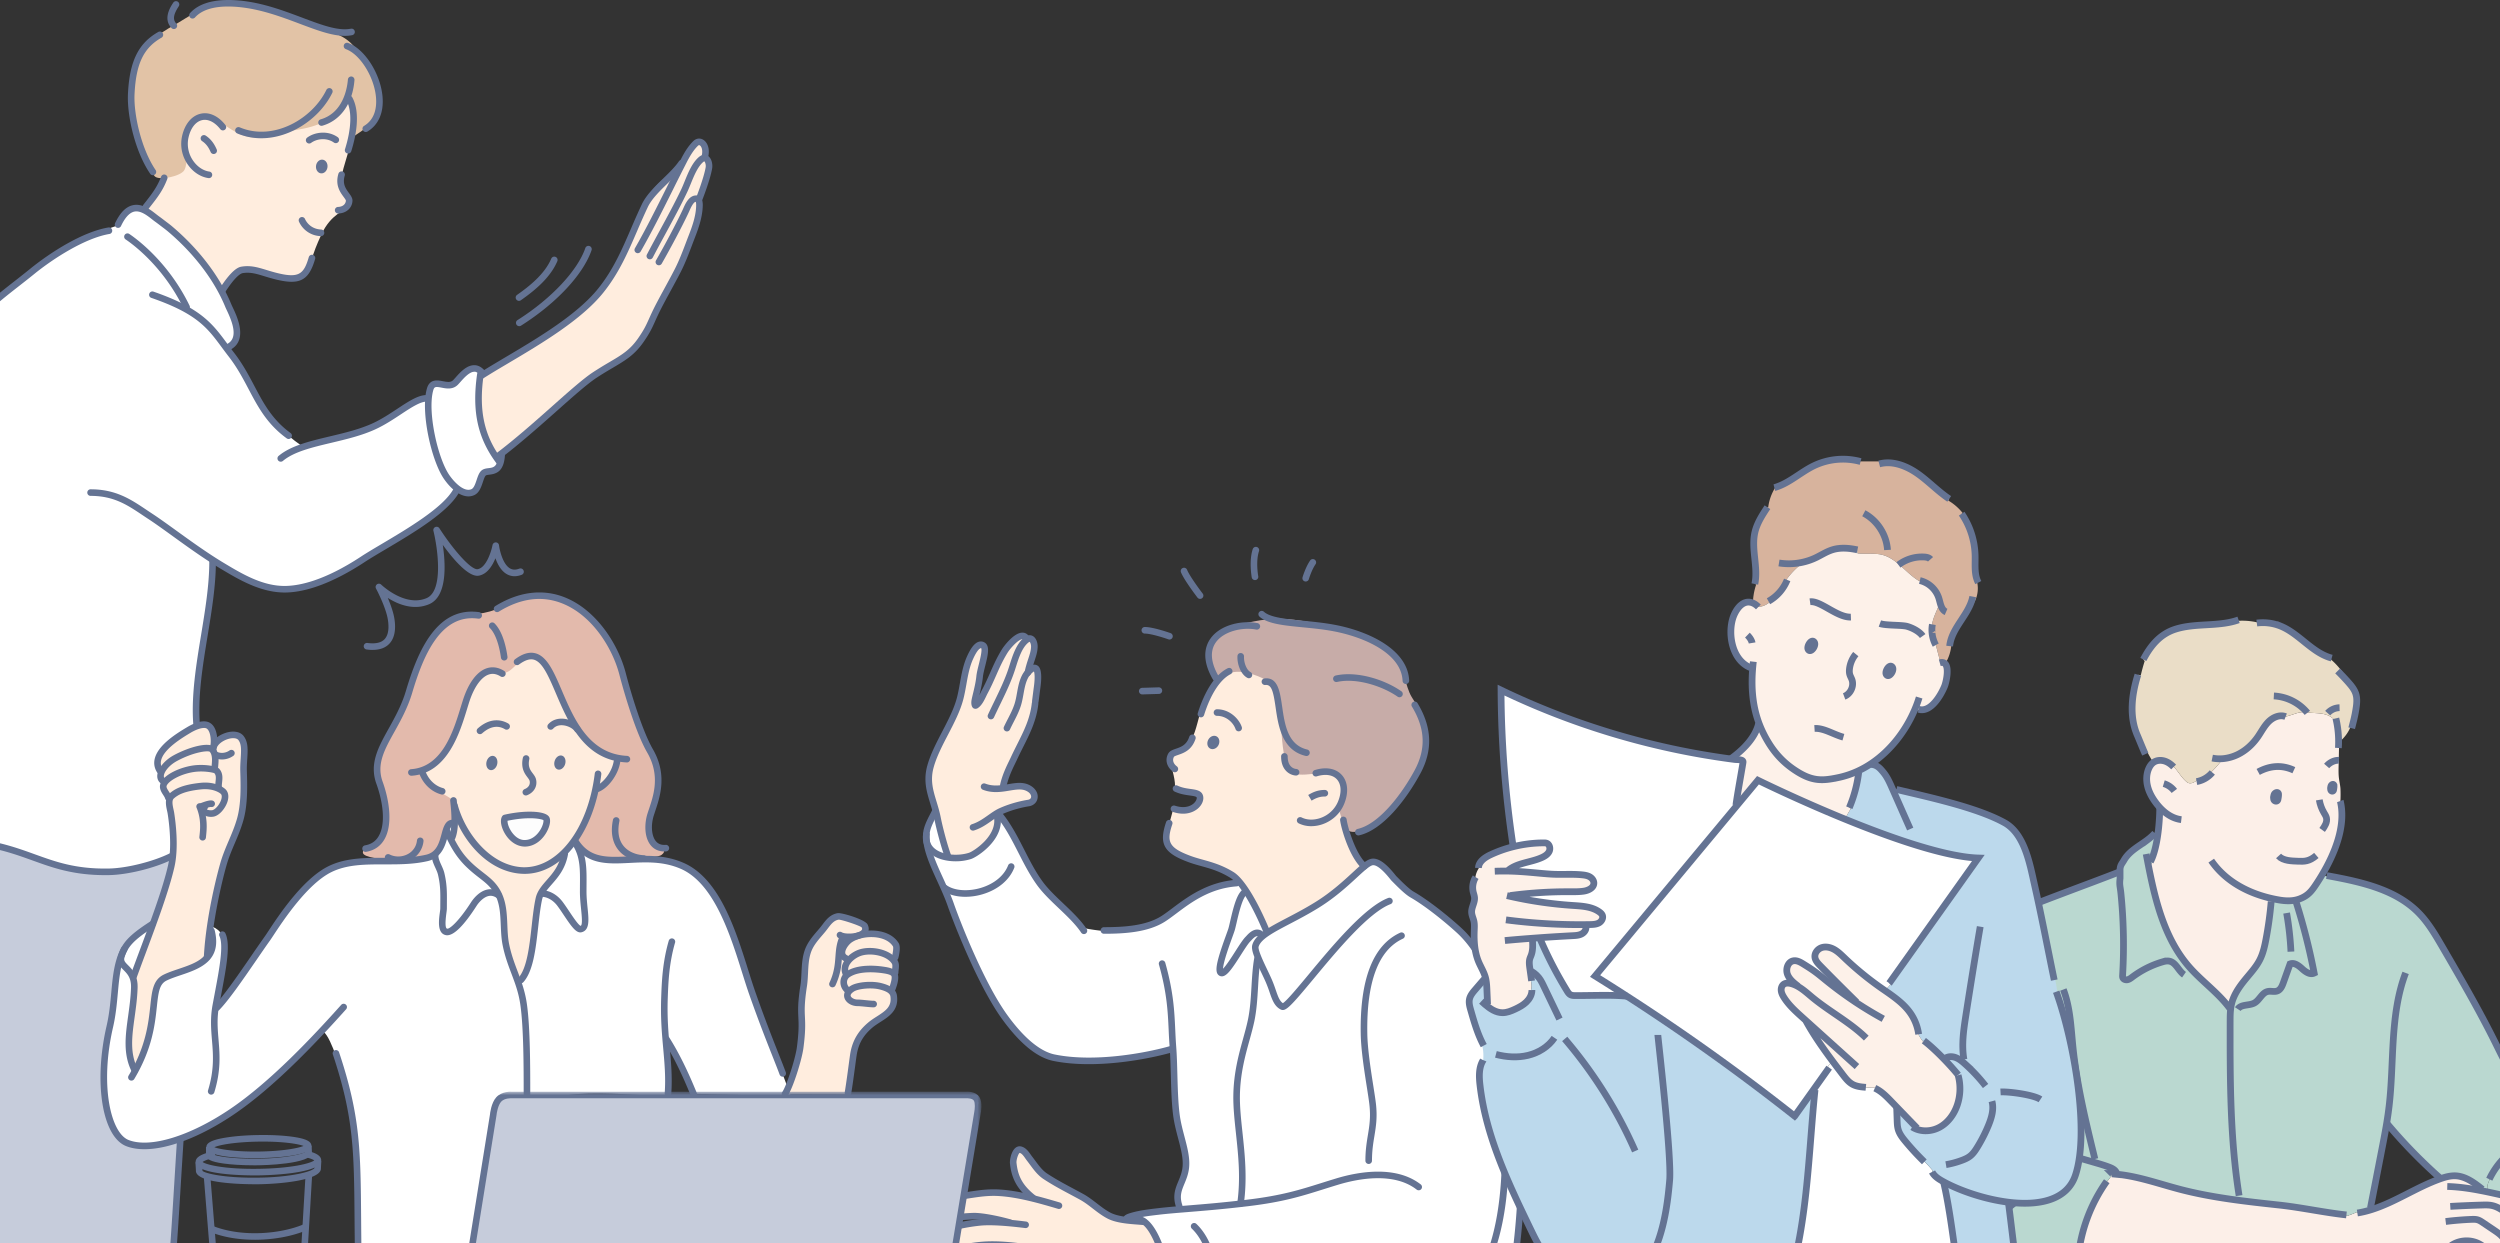 <svg width="360" height="179" viewBox="0 0 360 179" xmlns="http://www.w3.org/2000/svg" xmlns:xlink="http://www.w3.org/1999/xlink">
    <rect x="0" y="0" width="360" height="179" fill="#333333" stroke="none"/>
    <defs>
        <path id="4daer71tpa" d="M0 0h77.095v44.335H0z"/>
    </defs>
    <g fill="none" fill-rule="evenodd">
        <path d="M182.393 134.385s-.62-1.536-.786-1.847c-1.001-1.857-1.434-3.856-2.966-5.315-1.562-1.488-3.4-2.218-5.392-3.015-1.11-.443-4.385-1.216-5.026-2.33-.706-1.23.36-3.658.712-5.415 0 0 1.099.894 2.4.093.67-.41 1.31-1.335 1.448-1.956.152-.682-3.603.05-3.578-1.348.024-1.397-.675-3.092-.736-3.872-.088-1.156.852-1.016 1.784-1.459.526-.25 1.116-1.037 1.354-1.483 1.348-2.524 1.077-7.303 5.159-9.344 6.208-3.104 7.53 3.9 9.849 7.957 1.606 2.811 5.245 2.555 7.177 4.73.74.833.557 2.28.557 3.283 0 2.461-.902 4.832-.117 7.277.477 1.484 2.259 4.463 2.259 4.463s-1.732 2.465-2.81 3.227c-2.397 1.696-4.403 2.895-7.042 4.095-.98.446-4.246 2.26-4.246 2.26M136.589 123.413s-1.58-5.605-2.038-6.977c-.514-1.544-.923-3.365-.97-4.81-.087-2.701 1.915-4.452 2.938-6.945.585-1.426 1.743-4.004 2.083-5.337.339-1.333.709-5.783 2.456-6.455.8-.308.718.564.706 1.046-.042 1.634-.628 3.463-.89 5.069-.028.184-.478 2.674-.182 2.378 2.032-2.031 3.503-11.215 7.919-9.355.543.229-.131 4.102-.131 4.102s1.158.055 1.019 1.124c-.283 2.172-.536 5.528-1.297 7.464-.777 1.978-1.954 3.322-2.675 5.42-.147.428-1.23 3.24-1.23 3.24s1.952-.383 3.363-.03c1.002.25 1.783 1.03 1.16 1.886-.645.887-3.563 1.147-4.47 1.75-.672.45-.472 3.49-1.081 4.427-1.575 2.423-6.68 2.003-6.68 2.003M165.03 175.678s-3.349.083-4.368-.34c-1.687-.7-2.417-1.483-4.297-2.66-1.873-1.172-5.516-2.555-6.608-3.988-1.525-1.999-1.584-3.487-3.072-2.946-1.467.533-.284 3.782.02 4.694.065.196 1.84 2.044 1.84 2.044s-3.12-.433-4-.58c-2.71-.45-4.93.045-6.549.247-1.618.202-3.048-.069-4.448.13-1.4.197-1.787 1.382-1.634 1.677.857 1.655 6.13 1.084 7.212 1.214.156.018 2.818.367 2.818.367s-4.335 1.102-4.633 1.163c-1.296.268-2.224.505-3.843.732-1.664.232-4.007.456-4.4.984-.334.447-.555 1.202-.095 1.716.615.687 2.033 1.082 2.033 1.082s.185 1.221 1.07 1.381c2.706.493 4.537.078 7.273.078 1.224 0 3.486-.483 4.695-.263.543.1 3.208.33 2.817.72-1.326 1.325-7.035 1.834-8.812 2.871-.159.093-1.626 1.03-1.328 1.475.644.967 4.854-.197 5.61-.295.76-.098 1.524-.158 2.287-.222 6.698-.557 11.332 1.544 17.834-.509.984-.31 5.588-.142 5.588-.142s-.125-5.216-.74-6.89c-.104-.278-2.27-3.74-2.27-3.74" fill="#FFEDDE"/>
        <path d="M178.29 126.807s-2.795.147-5.226 1.718c-1.746 1.128-3.857 2.79-5.946 4.01-3.464 2.024-7.63 1.796-11.055 1.106-.917-.185-1.472-1.34-2.245-2.004-2.707-2.327-5.152-5.555-6.524-8.486-.164-.351-2.956-5.598-3.284-5.425-.194.102-1.02 2.855-1.132 3.067-.349.66-1.833 1.99-3.264 2.436-1.573.49-3.085.068-3.085.068s-1.116-6.496-2.11-5.53c-2.65 2.575.102 6.54 1.484 10.17s6.187 17.967 13.197 23.113c4.024 2.954 10.77 1.754 15.627.977.014-.002 4.193-1.048 4.193-1.048s.12 2.349.165 3.806c.037 1.177-.003 3.925.25 5.076.471 2.138 1.24 4.196 1.488 7.467.167 2.206-1.298 3.359-1.197 4.742a9.42 9.42 0 0 0 .345 1.89l-6.337 1.185s1.758.968 2.436 2.303c.678 1.336 2.043 5.76 2.11 7.049.031.612.021 1.82.021 1.82s-3.569-.188-3.217.437c.553.976 1.828 1.465 2.79 1.689 3.343.782 7.616-.343 14.291-.38 6.675-.034 13.591.092 21.152-.362 1.982-.12 5.603-.532 7.486-1.36 2.124-.933 3.871-5.481 3.871-5.481l3.711.183s.75-8.292.8-10.378c.198-8.06-.602-21.143-3.98-28.746-1.412-3.178-2.415-5.285-4.58-7.562-2.378-2.5-5.754-3.997-8.556-6.481-.774-.687-2.919-3.413-3.686-3.713-1.654-.65-2.983 1.94-4.635 3.286-3.529 2.874-10.986 7.026-10.986 7.026l-2.844-5.651-1.529-2.017z" fill="#FFF"/>
        <path d="M175.215 97.849s-2.128-2.961-.636-5.406c.516-.847 2.168-1.995 3.105-2.258 2.612-.731 5.054-1.247 7.675-1.035 4.686.381 11.99 2.266 15.433 5.418 1.29 1.18 1.587 4.325 2.476 5.769 1.794 2.917 3.201 5.037 1.606 9.226-1.336 3.506-3.268 5.881-5.907 8.519-.424.424-3.195 2.06-4.54 1.648-.99-.303-1.583-3.118-1.583-3.118s.752-.566.58-2.501c-.077-.852-.393-1.979-.82-2.37-1.4-1.279-5.754.754-6.899-.821-1.689-2.323-.765-10.042-2.532-12.251-.868-1.085-3.178-1.784-4.4-1.91-2.056-.212-3.558 1.09-3.558 1.09" fill="#C7ACA8"/>
        <path d="M196.467 125.215a.478.478 0 0 1-.316-.12c-1.797-1.603-2.982-5.578-3.174-6.966a.474.474 0 0 1 .939-.13c.167 1.204 1.3 4.991 2.867 6.388a.475.475 0 0 1-.316.828M172.935 103.3a.475.475 0 0 1-.453-.615c.595-1.904 1.944-5.276 4.309-6.457a.474.474 0 0 1 .424.848c-1.497.748-2.892 2.896-3.827 5.892a.475.475 0 0 1-.453.333M169.18 111.206c-.1 0-.2-.03-.285-.095-.901-.679-1.166-1.728-.66-2.61.22-.383.65-.53 1.103-.687.719-.247 1.534-.527 1.92-1.727a.475.475 0 0 1 .904.29c-.533 1.652-1.726 2.062-2.515 2.334-.216.074-.542.186-.59.263-.264.461-.108.99.408 1.38a.474.474 0 0 1-.285.852M182.366 134.533a.473.473 0 0 1-.44-.297c-.729-1.811-3.01-6.75-4.789-7.847-1.523-.94-2.869-1.314-4.173-1.677-.617-.172-1.2-.334-1.79-.55-3.592-1.316-4.323-2.611-3.259-5.774a.474.474 0 1 1 .899.302c-.835 2.482-.583 3.384 2.685 4.58.556.204 1.122.362 1.72.528 1.302.363 2.78.774 4.417 1.784 2.406 1.484 5.058 8.022 5.17 8.3a.474.474 0 0 1-.44.65M188.818 118.971a4.029 4.029 0 0 1-1.837-.423.476.476 0 0 1 .434-.845c.78.4 1.793.427 2.779.07a4.234 4.234 0 0 0 2.463-2.307c.556-1.312.504-2.519-.14-3.233-.597-.662-1.655-.824-2.901-.44a.47.47 0 0 1-.592-.314.472.472 0 0 1 .313-.592c1.616-.499 3.03-.238 3.885.711.897.994 1.013 2.58.308 4.238-.552 1.304-1.651 2.334-3.012 2.828a5.002 5.002 0 0 1-1.7.307" fill="#647393"/>
        <path d="m188.87 115.293-.487-.814c.448-.264 1.257-.749 2.42-.725a.475.475 0 0 1-.013.949c-.025-.003-.055-.001-.082-.001-.839 0-1.462.369-1.838.591M178.367 105.313a.473.473 0 0 1-.449-.323c-.312-.927-1.347-1.907-2.652-1.907h-.019a.474.474 0 0 1-.002-.948h.02c1.75 0 3.133 1.313 3.551 2.553a.473.473 0 0 1-.449.625M174.032 106.453c.288-.463.83-.632 1.212-.377.38.256.456.839.168 1.303-.288.464-.831.632-1.212.376-.38-.255-.456-.838-.168-1.302M170.368 117.172c-.426 0-.912-.07-1.459-.25a.474.474 0 1 1 .297-.9c1.511.493 2.371-.052 2.668-.312.345-.3.488-.658.452-.86-.027-.152-.415-.217-1.002-.3-.62-.085-1.39-.193-2.18-.563a.475.475 0 0 1 .404-.86c.658.31 1.321.403 1.907.484.814.113 1.655.23 1.805 1.073.103.575-.189 1.243-.763 1.742-.304.264-1.012.746-2.129.746M140.114 119.611a.473.473 0 0 1-.143-.926c.89-.282 1.62-.799 2.328-1.3.54-.38 1.05-.744 1.622-1 1.74-.788 3.453-1.115 4.109-1.218.259-.04.423-.185.45-.395.032-.257-.15-.654-.772-.922-.651-.28-1.447-.149-2.368.003-1.141.19-2.435.402-3.804-.129a.474.474 0 1 1 .343-.884c1.129.438 2.236.255 3.305.078 1.028-.172 1.995-.329 2.9.061.91.394 1.434 1.144 1.336 1.913-.08.63-.568 1.107-1.243 1.212-.617.097-2.23.405-3.865 1.144-.487.221-.963.557-1.465.912-.731.517-1.56 1.104-2.59 1.43a.478.478 0 0 1-.143.021" fill="#647393"/>
        <path d="M144.482 113.548a.474.474 0 0 1-.463-.578c.31-1.38.89-2.576 1.315-3.45.088-.181.169-.346.236-.493.297-.642.605-1.257.908-1.86.955-1.902 1.857-3.698 2.1-5.898a.474.474 0 0 1 .943.105c-.262 2.369-1.201 4.239-2.195 6.218a62.66 62.66 0 0 0-.894 1.83c-.071.154-.153.326-.245.513-.404.83-.957 1.97-1.242 3.243a.475.475 0 0 1-.463.37" fill="#647393"/>
        <path d="M144.999 105.327a.475.475 0 0 1-.431-.673c.18-.389.373-.763.563-1.133.37-.723.722-1.405.968-2.179.16-.5.253-1.02.35-1.57.162-.896.327-1.822.798-2.678.172-.31.386-.548.593-.758.206-.21.836-.85 1.464-.544.245.12.894.437.52 3.182-.05.364-.096.73-.141 1.094l-.121.951a.474.474 0 1 1-.941-.125l.12-.944c.047-.368.094-.736.144-1.104.165-1.215.1-1.919.006-2.156a1.71 1.71 0 0 0-.374.31 2.609 2.609 0 0 0-.44.552c-.394.72-.54 1.53-.693 2.386-.1.557-.203 1.133-.381 1.692-.27.85-.655 1.6-1.03 2.324-.183.36-.37.72-.543 1.098a.476.476 0 0 1-.431.275" fill="#647393"/>
        <path d="M142.698 103.586a.473.473 0 0 1-.431-.672c.287-.622.587-1.241.888-1.86.768-1.584 1.563-3.222 2.107-4.904l.132-.416c.426-1.35.954-3.031 2.103-3.95.54-.434.976-.32 1.19-.213.536.269.756 1.018.735 1.6-.027.707-.222 1.3-.448 1.989-.165.503-.353 1.074-.5 1.78a.474.474 0 1 1-.927-.19c.157-.761.353-1.36.526-1.886.212-.645.379-1.155.4-1.728.013-.342-.13-.672-.21-.717 0 .004-.06.015-.173.106-.924.738-1.404 2.266-1.792 3.493l-.134.424c-.564 1.745-1.374 3.413-2.156 5.026a90.748 90.748 0 0 0-.88 1.842.474.474 0 0 1-.43.276" fill="#647393"/>
        <path d="M136.458 123.627a.475.475 0 0 1-.445-.31c-.506-1.375-1.193-3.973-1.467-5.38-.156-.794-.378-1.522-.592-2.226-.518-1.708-1.008-3.321-.43-5.435.451-1.653 1.315-3.314 2.15-4.921.843-1.621 1.714-3.296 2.131-4.916.174-.676.301-1.385.423-2.07.233-1.308.474-2.66 1.06-3.93.346-.752.892-1.781 1.63-2.018.287-.092.581-.062.847.09.831.476.497 1.814.11 3.364-.144.575-.292 1.17-.336 1.6-.093.907-.328 1.894-.506 2.63.046-.093.091-.185.132-.274.08-.165.154-.32.226-.456.476-.891.838-1.71 1.188-2.502.488-1.105.948-2.15 1.682-3.347.282-.463 1.684-2.347 2.881-2.423.402-.027.716.125.96.429a.474.474 0 1 1-.742.593c-.055-.07-.098-.078-.158-.075-.588.037-1.73 1.315-2.132 1.97-.7 1.145-1.149 2.16-1.623 3.236-.357.808-.726 1.644-1.218 2.566a9.134 9.134 0 0 0-.208.419c-.295.617-.663 1.385-1.265 1.755a.596.596 0 0 1-.565.002c-.363-.228-.33-.85-.31-1.036.023-.22.103-.555.215-1.02.174-.715.411-1.696.5-2.562.051-.5.201-1.1.36-1.735.18-.723.516-2.071.324-2.322-.2.042-.56.272-1.13 1.514-.535 1.158-.756 2.392-.988 3.698-.126.703-.256 1.43-.438 2.14-.445 1.726-1.34 3.449-2.208 5.117-.813 1.563-1.653 3.179-2.077 4.734-.507 1.85-.076 3.268.423 4.909.221.727.45 1.478.614 2.32.263 1.344.943 3.92 1.427 5.234a.474.474 0 0 1-.445.638M164.7 176.408c-.013 0-.026 0-.039-.002l-.63-.048c-1.569-.116-3.347-.246-4.595-.908-.757-.4-1.426-.916-2.072-1.415-.607-.469-1.18-.91-1.816-1.262-.479-.264-.96-.52-1.439-.777-1.283-.685-2.609-1.394-3.863-2.227-.809-.538-1.373-1.302-1.918-2.04-.142-.192-.282-.383-.426-.567a8.172 8.172 0 0 1-.249-.345c-.243-.348-.494-.707-.81-.802-.213.08-.508 1.045-.468 1.415.188 1.736.703 3.13 2.683 4.698a.475.475 0 0 1-.589.743c-2.364-1.872-2.857-3.673-3.037-5.339-.048-.433.162-1.713.782-2.23a.946.946 0 0 1 .897-.196c.636.188 1.015.732 1.32 1.17.074.105.146.21.22.302.148.191.294.39.44.588.497.672 1.01 1.368 1.68 1.813 1.216.808 2.522 1.506 3.784 2.181.484.258.968.517 1.451.783.7.386 1.328.871 1.937 1.341.644.496 1.251.966 1.937 1.328 1.071.568 2.744.692 4.221.8l.636.05a.474.474 0 0 1-.037.946" fill="#647393"/>
        <path d="M145.434 176.53a.47.47 0 0 1-.133-.018c-1.357-.397-3.827-.937-5.1-.91-.488.013-.987.047-1.49.08-1.342.093-2.73.187-4.053-.101l-.238-.05c-.986-.192-2.82-.553-2.993-1.67-.131-.82.518-1.534 1.206-1.684.842-.186 1.915-.198 2.952-.21.7-.007 1.363-.015 1.899-.075a46.497 46.497 0 0 0 1.95-.27c1.48-.225 2.873-.438 4.509-.335 2.788.18 5.713.994 8.715 1.885a.476.476 0 0 1-.27.91c-2.948-.875-5.817-1.675-8.506-1.848-1.526-.1-2.877.107-4.305.326-.641.098-1.296.198-1.99.275-.582.065-1.267.072-1.991.08-.99.012-2.013.024-2.76.188-.192.042-.524.289-.472.612.027.172.353.516 2.239.888l.256.05c1.195.26 2.513.172 3.788.084.516-.035 1.028-.07 1.529-.083 1.456-.023 4.073.563 5.39.948a.473.473 0 0 1-.132.929" fill="#647393"/>
        <path d="M131 181.497a.434.434 0 0 1-.07-.006c-2.051-.305-2.561-1.282-2.682-1.837-.137-.627.103-1.284.583-1.597.698-.457 1.923-.614 3.34-.797a33.703 33.703 0 0 0 1.899-.28 32.345 32.345 0 0 0 1.96-.462c1.34-.343 2.86-.733 4.936-.957 1.448-.159 3.668-.049 6.786.34a.473.473 0 1 1-.117.94c-3.043-.377-5.191-.488-6.567-.338-2.008.217-3.492.598-4.801.934-.698.18-1.356.348-2.021.473-.63.12-1.303.207-1.954.29-1.192.154-2.426.313-2.943.651-.108.071-.238.31-.175.6.118.54.809.941 1.896 1.103a.474.474 0 0 1-.07.943" fill="#647393"/>
        <path d="M138.276 188.146c-.094 0-.185-.001-.278-.003-.4-.01-1.72-.1-1.944-.876a.911.911 0 0 1 .11-.737c.543-.917 2.523-1.446 3.35-1.631a24.734 24.734 0 0 0 2.106-.584c.852-.267 1.733-.542 3.062-.768l.126-.018c.834-.124 1.276-.237 1.51-.317-.424-.286-1.336-.268-1.918-.256-.176.004-.336.008-.468.004-2.22-.051-4.456.114-6.623.274-.931.069-1.862.138-2.796.19-.504.034-3.904-.152-4.024-1.78-.096-1.28 2.072-1.622 5.615-2.076.813-.105 1.599-.205 2.25-.32 2.65-.467 4.252-.746 8.659-.202a.475.475 0 1 1-.116.94c-4.27-.527-5.814-.253-8.378.196-.664.118-1.466.22-2.295.326-1.591.204-4.553.584-4.792 1.092.042.497 2.143.936 3.027.878.929-.053 1.855-.121 2.78-.19 2.19-.163 4.45-.328 6.715-.277.122.003.267 0 .427-.003.999-.023 2.516-.05 2.999 1.04a.617.617 0 0 1-.025.559c-.186.338-.654.6-2.41.86l-.103.016c-1.267.215-2.08.468-2.94.737-.642.2-1.308.409-2.181.605-1.974.44-2.71 1.045-2.754 1.215.068.014.57.144 1.053.155 1.276.027 2.649-.174 3.977-.372.529-.078 1.052-.156 1.563-.218 2.679-.327 5.342-.115 7.918.093 1.504.12 3.06.247 4.596.26 1.79.036 3.188-.301 4.79-.673.479-.11.973-.225 1.5-.335 1.216-.255 5.306-.167 5.48-.163a.473.473 0 0 1-.01.948h-.01c-1.154-.028-4.345-.051-5.265.143-.52.109-1.01.222-1.48.332-1.661.384-3.071.748-5.014.697-1.57-.015-3.142-.141-4.663-.264-2.53-.203-5.142-.413-7.727-.097-.503.062-1.018.139-1.538.216-1.274.189-2.587.384-3.861.384M169.796 174.126a.474.474 0 0 1-.45-.325c-.534-1.608-.09-2.68.342-3.716.254-.615.519-1.252.599-2.043.124-1.234-.244-2.627-.633-4.102-.282-1.071-.574-2.178-.726-3.359-.221-1.715-.277-3.789-.331-5.795-.04-1.438-.075-2.798-.168-3.995a71.96 71.96 0 0 1-.141-2.465c-.121-2.627-.245-5.344-1.402-9.433a.474.474 0 1 1 .913-.257c1.186 4.193 1.313 6.966 1.437 9.646.037.803.073 1.603.138 2.435.096 1.222.132 2.593.17 4.044.055 1.982.109 4.031.325 5.699.144 1.12.428 2.197.702 3.238.412 1.561.8 3.034.659 4.439-.094.931-.398 1.664-.667 2.312-.412.995-.74 1.781-.317 3.054a.474.474 0 0 1-.45.623M137.616 124.028c-1.312 0-2.68-.322-3.614-1.094-.85-.702-1.223-1.678-1.08-2.822a.47.47 0 0 1 .53-.412c.26.032.443.269.411.528-.102.818.148 1.482.744 1.974 1.194.988 3.443 1.079 4.93.596.655-.213 4.181-2.482 3.57-5.233a.475.475 0 0 1 .925-.206c.764 3.432-3.278 6.04-4.202 6.34a7.322 7.322 0 0 1-2.214.329" fill="#647393"/>
        <path d="M166.874 188.312c-.743 0-1.65-.504-2.75-1.522a.475.475 0 0 1 .644-.696c1.522 1.409 2.152 1.319 2.353 1.21.56-.295.745-1.87.451-3.828-.364-2.434-1.729-6.43-3.245-7.288-.323-.181-.616-.206-.929-.077a.474.474 0 1 1-.363-.876c.58-.24 1.186-.195 1.76.128 2.082 1.178 3.403 5.88 3.715 7.972.18 1.2.45 4.07-.946 4.808a1.444 1.444 0 0 1-.69.169M218.231 181.232a.474.474 0 0 1-.471-.535c2.617-20.255-.734-39.759-7.969-46.374-1.846-1.689-4.63-3.918-6.688-5.095-.76-.433-1.81-1.489-2.504-2.188l-.217-.217a3.208 3.208 0 0 1-.189-.226c-1.559-1.95-2.29-2.083-2.594-1.987-.467.148-1.276.895-2.213 1.76-1.307 1.205-3.098 2.856-5.425 4.306-1.467.913-2.904 1.667-4.172 2.331-2.359 1.235-4.223 2.213-4.547 3.32-.128.436.725 2.223 1.233 3.291.245.514.486 1.02.682 1.472.23.531.402 1.03.558 1.483.31.898.54 1.565 1.02 1.881.561-.34 2.224-2.344 3.702-4.123 3.41-4.109 8.08-9.735 11.471-11.026a.479.479 0 0 1 .612.275.478.478 0 0 1-.275.613c-3.158 1.2-7.736 6.716-11.078 10.744-3.339 4.02-4.05 4.776-4.736 4.435-.91-.454-1.236-1.397-1.612-2.489a18.863 18.863 0 0 0-.533-1.416c-.192-.443-.428-.937-.667-1.44-.944-1.98-1.5-3.236-1.286-3.968.436-1.493 2.357-2.499 5.016-3.892 1.254-.657 2.674-1.4 4.11-2.297 2.252-1.403 4.004-3.018 5.283-4.197 1.105-1.019 1.902-1.755 2.57-1.967 1.28-.402 2.678 1.118 3.622 2.3.058.072.1.126.124.152l.213.213c.62.622 1.653 1.664 2.303 2.034 2.12 1.213 4.972 3.494 6.857 5.218 7.446 6.81 10.923 26.657 8.27 47.196a.476.476 0 0 1-.47.413" fill="#647393"/>
        <path d="M197.092 167.612a.474.474 0 0 1-.474-.474c0-1.507.182-2.62.359-3.693.219-1.33.424-2.586.21-4.428-.066-.591-.2-1.435-.352-2.414-.36-2.278-.85-5.4-.89-7.724-.136-7.878 1.775-12.78 5.68-14.568a.473.473 0 1 1 .395.86c-3.53 1.619-5.255 6.226-5.126 13.69.039 2.26.523 5.343.877 7.595.156.995.29 1.853.36 2.452.228 1.975.01 3.294-.218 4.69-.171 1.038-.347 2.11-.347 3.54a.474.474 0 0 1-.474.474M156.79 153.239c-1.752 0-3.495-.134-5.111-.465-2.332-.477-4.805-2.491-7.347-5.985-3.371-4.628-6.834-13.397-7.885-16.385-.41-1.165-.954-2.358-1.482-3.512-1.108-2.426-2.155-4.717-2.046-6.794.052-.998.586-2.027 1.056-2.933l.24-.47a.475.475 0 0 1 .849.425l-.247.482c-.427.82-.91 1.752-.951 2.546-.096 1.844.903 4.033 1.963 6.35.536 1.173 1.09 2.387 1.513 3.59 1.038 2.953 4.453 11.607 7.757 16.144 2.988 4.106 5.33 5.318 6.77 5.612 5.75 1.18 13.206-.22 16.703-1.231a.475.475 0 0 1 .263.91c-2.605.755-7.362 1.716-12.044 1.716M156.086 134.51a.475.475 0 0 1-.395-.21c-.809-1.215-2.046-2.388-3.242-3.524-1.107-1.05-2.252-2.138-3.079-3.274-1.072-1.473-1.906-3.11-2.713-4.693-.891-1.746-1.81-3.55-3.032-5.077a.475.475 0 0 1 .741-.593c1.282 1.602 2.224 3.452 3.136 5.24.79 1.55 1.607 3.153 2.635 4.565.775 1.066 1.888 2.123 2.966 3.145 1.233 1.171 2.51 2.381 3.378 3.684a.474.474 0 0 1-.395.737M158.965 134.462a.474.474 0 1 1 0-.948c2.85 0 6.063-.19 8.285-1.606.476-.302 1.008-.702 1.572-1.125 2.13-1.597 5.046-3.784 9.215-4.096a.476.476 0 0 1 .508.438.476.476 0 0 1-.438.51c-3.892.29-6.566 2.296-8.715 3.907-.58.435-1.126.845-1.632 1.167-2.427 1.545-5.808 1.753-8.795 1.753M162.25 175.968a.471.471 0 0 1-.423-.263.584.584 0 0 1-.008-.455c.104-.231.342-.413 1.246-.654 1.165-.317 2.363-.46 3.52-.597l.177-.02c1.175-.142 2.559-.254 4.16-.384 2.325-.188 5.217-.421 8.745-.85 4.894-.592 7.433-1.39 10.648-2.401.665-.21 1.356-.426 2.099-.651 2.97-.902 8.505-1.987 12.169.862a.474.474 0 0 1-.582.749c-3.327-2.586-8.516-1.551-11.312-.703-.74.224-1.428.44-2.09.648-3.261 1.025-5.837 1.836-10.817 2.438-3.547.43-6.45.665-8.782.854-1.592.129-2.967.24-4.126.379l-.177.02c-1.176.14-2.285.273-3.385.572-.368.098-.556.17-.646.21a.47.47 0 0 1-.415.246" fill="#647393"/>
        <path d="M169.623 189.11c-1.757 0-3.996-.326-5.376-2.07a.475.475 0 1 1 .744-.589c1.573 1.987 4.715 1.75 6.227 1.636l.358-.026c10.013-.626 20.187-.706 27.932-.706h.353c2.809.002 8.703.01 10.83-1.573 3.486-2.59 8.204-13.372 3.79-37.347a.475.475 0 0 1 .382-.553.48.48 0 0 1 .553.38c5.536 30.086-3.15 37.531-4.157 38.281-2.382 1.77-8.26 1.754-11.4 1.76h-.351c-7.731 0-17.887.08-27.872.705l-.347.025c-.447.033-1.025.077-1.666.077" fill="#647393"/>
        <path d="M174.919 188.493c-.014 0-.027 0-.04-.002a.472.472 0 0 1-.433-.51c.402-4.87-.656-9.005-2.83-11.062a.475.475 0 0 1 .653-.689c2.416 2.287 3.554 6.598 3.12 11.828a.473.473 0 0 1-.47.435M139.011 129.14c-1.265 0-2.419-.301-3.23-.884a.473.473 0 1 1 .551-.77c1.085.778 3.06.925 4.912.37 1.928-.58 3.363-1.77 3.936-3.267a.475.475 0 0 1 .885.339c-.678 1.775-2.337 3.173-4.548 3.837a8.79 8.79 0 0 1-2.506.375M175.943 140.593a.696.696 0 0 1-.384-.113c-.704-.455-.482-1.758.991-5.813.162-.449.292-.803.347-.99.07-.238.151-.595.247-1.015.523-2.274 1.032-4.195 1.982-4.67a.474.474 0 0 1 .424.848c-.627.314-1.226 2.921-1.48 4.035-.103.442-.19.818-.263 1.067-.059.2-.194.575-.366 1.05-.337.928-1.29 3.552-1.326 4.503.46-.442 1.253-1.685 1.757-2.476.571-.893 1.11-1.737 1.513-2.14l.11-.118c.361-.39 1.32-1.435 2.406-.579a.474.474 0 0 1-.587.745c-.297-.232-.569-.12-1.122.478l-.136.144c-.33.33-.866 1.17-1.384 1.981-1.143 1.791-1.878 2.896-2.56 3.044a.753.753 0 0 1-.169.02M178.632 173.808a.475.475 0 0 1-.471-.541c.511-3.572.157-6.872-.185-10.064-.207-1.932-.403-3.757-.376-5.477.051-3.252.777-5.88 1.417-8.2.251-.908.488-1.766.665-2.592.34-1.578.437-3.24.531-4.849.08-1.35.162-2.748.388-4.072a.48.48 0 0 1 .548-.388.476.476 0 0 1 .388.548c-.218 1.272-.295 2.582-.376 3.97-.098 1.642-.198 3.341-.55 4.99-.184.853-.425 1.724-.679 2.646-.626 2.263-1.334 4.83-1.383 7.962-.026 1.662.166 3.46.37 5.361.333 3.1.71 6.61.182 10.298a.475.475 0 0 1-.469.408M195.603 120.302a.475.475 0 0 1-.104-.937c3.077-.689 6.347-4.984 8.213-8.453 1.65-3.073 1.524-5.986-.396-9.166a.476.476 0 0 1 .16-.652.475.475 0 0 1 .65.162c2.084 3.448 2.22 6.753.42 10.105-2.053 3.82-5.454 8.171-8.84 8.93a.533.533 0 0 1-.103.011M202.446 98.496a.475.475 0 0 1-.474-.454c-.156-3.744-4.981-6.091-9.445-7.04-1.622-.344-3.305-.51-4.932-.668-2.727-.267-5.082-.498-6.228-1.54a.473.473 0 1 1 .637-.702c.914.83 3.23 1.058 5.684 1.298 1.575.155 3.36.33 5.036.685 4.812 1.022 10.017 3.64 10.196 7.927a.474.474 0 0 1-.455.493h-.02M201.528 100.408a.471.471 0 0 1-.272-.086c-2.13-1.496-5.903-2.748-8.712-2.122a.47.47 0 0 1-.566-.36.476.476 0 0 1 .36-.566c3.105-.693 7.112.619 9.462 2.272a.475.475 0 0 1-.272.862M175.07 98.09a.474.474 0 0 1-.41-.237c-1.685-2.915-1.122-4.817-.352-5.9 1.432-2.016 4.55-2.654 6.769-2.227a.474.474 0 1 1-.18.932c-1.946-.375-4.657.213-5.816 1.845-.872 1.228-.734 2.913.4 4.875a.473.473 0 0 1-.41.712M186.637 111.678h-.016c-.74-.026-2.14-.63-2.14-2.736a.474.474 0 1 1 .947 0c0 1.67 1.104 1.78 1.23 1.788.26.015.462.236.45.495a.472.472 0 0 1-.47.453M188.13 108.868a.457.457 0 0 1-.109-.013c-3.439-.812-3.955-4.378-4.332-6.982-.337-2.326-.577-3.337-1.493-3.235a.486.486 0 0 1-.52-.421.473.473 0 0 1 .42-.522c1.908-.217 2.215 1.858 2.532 4.042.375 2.592.801 5.53 3.611 6.196a.474.474 0 0 1-.109.935" fill="#647393"/>
        <path d="M179.846 97.667a.468.468 0 0 1-.22-.054c-.968-.508-1.49-1.987-1.434-3.124.013-.26.206-.472.496-.45a.475.475 0 0 1 .45.496c-.044.91.389 1.956.928 2.238a.475.475 0 0 1-.22.894M168.405 92.093a.473.473 0 0 1-.16-.028c-.643-.23-2.506-.828-3.39-.828a.474.474 0 1 1 0-.949c1.23 0 3.609.848 3.71.884a.475.475 0 0 1-.16.921M172.814 86.241a.472.472 0 0 1-.376-.186c-.079-.102-1.923-2.512-2.378-3.649a.474.474 0 1 1 .88-.353c.338.845 1.74 2.76 2.25 3.425a.475.475 0 0 1-.376.763M180.718 83.534a.476.476 0 0 1-.466-.389c-.017-.096-.423-2.37.144-4.074a.478.478 0 0 1 .6-.3.476.476 0 0 1 .3.6c-.492 1.475-.115 3.582-.11 3.604a.474.474 0 0 1-.468.56M188.021 83.738a.475.475 0 0 1-.455-.608c.018-.06.437-1.472 1.105-2.437a.475.475 0 0 1 .78.54c-.58.837-.972 2.152-.975 2.165a.475.475 0 0 1-.455.34M164.492 99.996a.474.474 0 0 1-.014-.948l2.389-.072c.27.01.48.198.488.46a.474.474 0 0 1-.46.488l-2.39.072h-.013z" fill="#647393"/>
        <path d="M361.308 178.645c1.173.621 1.897 1.954 3.227 2.47.32.126.68.191 1.012.099.332-.091.629-.371.662-.714a.703.703 0 0 0 0-.145h.328c.37.177.787.255 1.197.225.217-.016.442-.067.607-.211.239-.209.293-.571.212-.879-.08-.307-.271-.572-.463-.824a26.106 26.106 0 0 0-.781-.984 29.441 29.441 0 0 0-4.609-4.489c-.327-.257-.664-.508-1.041-.687-.418-.198-.873-.3-1.323-.4-.648-.146-1.298-.293-1.95-.43a53.5 53.5 0 0 0-1.127-.228 4.375 4.375 0 0 0-.884-.829l.091-.129c-.866-.615-1.8-1.116-2.842-1.169-.736-.036-1.462.158-2.16.401l-.157.056c-3.408 1.223-6.55 3.428-10 4.465-.605.184-1.22.329-1.847.428l-.056-.131c-.481.211-.968.403-1.463.572l-.056-.161c-3.226-.35-6.466-1.073-9.694-1.424-4.8-.521-9.622-1.046-14.292-2.269-3.214-.843-6.383-2.018-9.697-2.218a6.431 6.431 0 0 1-1.012 1.343l-.011-.008a22.878 22.878 0 0 0-3.933 10.839 1.178 1.178 0 0 1-.022.158l.081.017c4.846 1.175 9.92.527 14.906.639 4.599.102 8.097.182 12.698.241 2.43.03 5.66.371 8.28.152.246-.281.699-.28 1.082-.246l1.725.145-.012.139c.965.375 1.99.565 3.026.623.632.033 1.269.017 1.9-.039.091-.006.18-.014.269-.024 1.749-.182 3.455-.637 5.154-1.09 1.059-.284 2.146-.579 3.033-1.223.588-.425 1.069-.988 1.672-1.39 1.185-.789 2.815-.85 4.054-.151 1.207.681 1.992 1.969 3.231 2.587.417.206 1.027.273 1.25-.134.128-.235.059-.524-.011-.781-.166-.599-.339-1.212-.604-1.769a4.3 4.3 0 0 0-.408-.699c.276.056.527.151.758.276" fill="#FCEFE8"/>
        <path d="M358.615 169.497a11.356 11.356 0 0 1 4.534-4.697c1.277-.714 2.678-1.17 4.073-1.608a3.436 3.436 0 0 0-.123-.212l.08-.051a24.018 24.018 0 0 0-2.777-4.823c-.833-1.123-1.764-2.171-2.551-3.326-.994-1.456-1.746-3.06-2.53-4.64-2.342-4.722-4.997-9.283-7.651-13.84-.995-1.708-2.004-3.437-3.391-4.847-3.247-3.301-8.035-4.398-12.612-5.255a4.282 4.282 0 0 1-1.33-.157 30.43 30.43 0 0 1-.728 1.162c-.704 1.069-1.212 1.77-2.485 2.245-.921.343-1.943.315-2.912.15a18.971 18.971 0 0 1-.728-.137 15.748 15.748 0 0 0-.586 1.86 54.88 54.88 0 0 1-.59 3.89c-.193 1.032-.422 2.07-.898 3.005-.453.893-1.115 1.656-1.757 2.424-.952 1.137-1.892 2.347-2.274 3.777-.008.024-.014.05-.021.075-.071.283-.118.57-.15.86l-.012-.001a13.934 13.934 0 0 0-.33-.44c-1.64-2.095-3.871-3.674-5.627-5.686-3.418-3.913-4.777-9.113-5.803-14.253l.038-.008a5.591 5.591 0 0 0 .765-1.704l-.193-.07c.384-1.086.632-2.475.779-3.803-.511.508-1.024 1.014-1.536 1.52-1.222.932-2.671 1.635-3.426 2.958-.312.54-.502.653-.575 1.268v.39a4.746 4.746 0 0 0-.203.135l-.035-.05c-3.701 1.468-13.254 4.91-16.877 6.562-3.993 1.819-6.582 5.127-6.351 9.706.067 1.337.137 2.698.214 4.072.067 1.19.14 2.393.224 3.605.606 8.797 1.78 18.02 5.26 26.268l.008.003a1.988 1.988 0 0 0-.153.885l.918 1.288a10.526 10.526 0 0 0 2.5 1.828 12.42 12.42 0 0 0 2.53.977c1.739.476 3.575.66 5.379.833.152.016.326.023.434-.086a.342.342 0 0 0 .088-.177c.01-.051.018-.105.023-.158a22.88 22.88 0 0 1 3.932-10.84l.01.009a6.431 6.431 0 0 0 1.013-1.343c3.315.2 6.484 1.375 9.698 2.218 4.669 1.223 9.49 1.748 14.292 2.269 3.228.35 6.467 1.074 9.694 1.424l.056.16a18.59 18.59 0 0 0 1.462-.571l.056.13a13.668 13.668 0 0 0 1.847-.427c.006-.086.018-.185.03-.292l.007.002c.503-2.591 1.137-5.826 1.638-8.415a153.898 153.898 0 0 0 .702-3.813 73.804 73.804 0 0 0 7.78 7.997c.698-.243 1.424-.437 2.16-.401 1.043.053 1.977.554 2.842 1.169l-.091.129c.332.235.63.513.885.829.376.072.752.148 1.127.228l.004-.02c-.285-.313-.255-.804-.122-1.206.105-.32.266-.627.346-.953" fill="#BAD8D0"/>
        <path d="M336.035 113.741c.008-.048.077-.402.06-.62-.015-.167-.177-.247-.352-.07-.096.096-.107.243-.133.377-.017.097 0 .136.007.235.014.297.365.375.418.078m-8.016 1.39c.013-.063.113-.515.086-.796-.019-.212-.255-.313-.512-.088-.14.123-.157.311-.194.481-.027.126 0 .174.008.301.023.38.535.48.612.101m-5.719-6.512c1.146-.575 2.111-1.48 2.842-2.534.508-.736.916-1.553 1.553-2.18.64-.628 1.603-1.037 2.435-.71v.004c.358-.099.714-.205 1.065-.32.397-.134.795-.279 1.212-.316.268-.024.536 0 .803.027.116.011.234.026.351.035.742.071 1.497.048 2.22.237.72.188 1.426.641 1.666 1.347l.075-.014c.152.835.231 1.683.233 2.53.003.253-.002.505-.014.757l.081.005-.043 2c-.006.256-.01.514-.018.771-.014.618-.027 1.238.051 1.851.064.506.192 1.006.214 1.516.018.412.03 1.26-.019 1.755.838 3.54-.806 7.55-2.669 10.662a29.23 29.23 0 0 1-.73 1.162c-.704 1.068-1.21 1.77-2.484 2.245-.92.343-1.943.314-2.912.15a20.698 20.698 0 0 1-.728-.138c-.235.61-.429 1.23-.586 1.862a54.765 54.765 0 0 1-.589 3.89c-.195 1.03-.423 2.07-.899 3.004-.453.892-1.116 1.655-1.758 2.423-.95 1.137-1.892 2.347-2.273 3.778-.155.18-.327.346-.513.495-1.639-2.097-3.87-3.676-5.627-5.687-3.419-3.913-4.777-9.113-5.804-14.254l.04-.008a5.554 5.554 0 0 0 .763-1.704l-.193-.068c.385-1.087.632-2.476.78-3.805.084-.769.135-1.52.16-2.179l.131-.819-.115-.12a8.037 8.037 0 0 1-.598-.728c-.52-.707-.952-1.492-1.156-2.347-.206-.854-.173-1.78.2-2.576.154-.33.373-.642.675-.848.07-.048.143-.088.22-.123.393-.18.86-.195 1.281-.08.625.131 1.18.576 1.607 1.073.524.61.933 1.322 1.533 1.858.121.11.254.213.41.262.407.13.826-.132 1.172-.38l.032.158a3.33 3.33 0 0 0 .498-.134l-.038-.112c1.352-.66 2.348-1.856 3.281-3.046a6.137 6.137 0 0 0 2.182-.627" fill="#FCEFE8"/>
        <path d="M325.292 89.687a9.583 9.583 0 0 0-3.509-.244c-2.02.57-4.197.456-6.297.704-.742.088-1.477.22-2.19.445-2.21.696-3.575 2.323-4.657 4.372l.194.236a27.51 27.51 0 0 0-.563 2.056l-.412-.094c-.894 2.847-1.274 5.982-.083 8.72.214.493.457 1.107.733 1.763l.345-.147c.317.74.694 1.454 1.127 2.133l.362.016c.393-.181.86-.195 1.281-.08.625.13 1.18.576 1.607 1.073.524.61.933 1.322 1.533 1.858.121.11.254.212.41.262.407.129.826-.133 1.172-.382l.032.16c.17-.032.335-.077.498-.134l-.038-.112c1.352-.661 2.348-1.857 3.281-3.046a6.157 6.157 0 0 0 2.182-.627c1.146-.575 2.111-1.48 2.842-2.534.508-.736.916-1.554 1.553-2.181.64-.627 1.603-1.036 2.435-.71v.004c.358-.1.714-.204 1.065-.321.397-.132.795-.277 1.212-.314a4.07 4.07 0 0 1 .803.027c.116.01.234.026.351.035.742.07 1.498.048 2.22.237.72.188 1.426.64 1.666 1.347l.075-.014c.152.835.231 1.682.233 2.53l.243-.003a5.394 5.394 0 0 0 1.705-2.722l.15.037c.193-.77.364-1.543.463-2.328.073-.59.102-1.201-.072-1.77-.195-.636-.63-1.168-1.07-1.67a31.576 31.576 0 0 0-1.127-1.212l.272-.261a10.135 10.135 0 0 0-2.146-2.22c-2.483-.934-4.247-3.38-6.736-4.404a6.834 6.834 0 0 0-3.145-.485" fill="#EADDC7"/>
        <path d="m369.816 177.607.03-.715-.324.075-.115.278c-.587.032-1.176.05-1.765.055l.001.138c-.11.083-.222.164-.334.244.269.323.529.65.781.984.192.252.383.517.463.823.082.308.027.671-.212.88-.165.144-.39.195-.607.211-.41.03-.827-.048-1.197-.225h-.328a.703.703 0 0 1 0 .145c-.033.343-.33.623-.662.714-.332.092-.691.027-1.012-.099-1.33-.516-2.053-1.849-3.227-2.47a7.85 7.85 0 0 1-.35.423c.266.557.438 1.17.604 1.77.07.256.139.545.011.78-.223.407-.833.34-1.25.134-1.239-.618-2.024-1.907-3.231-2.587-1.239-.699-2.869-.638-4.054.15-.603.403-1.084.966-1.671 1.391-.888.643-1.975.94-3.034 1.223-1.699.453-3.405.908-5.153 1.09-.09.01-.179.018-.27.024-.631.056-1.268.072-1.9.038l32.743 2.34 40.314-3.406c2.93-.396 4.039-3.327 4.039-3.327.361-1.209 13.146-38.59 13.631-39.755 0 0 1.02-2.379-.959-2.459l-40.234-2.93s-2.534-.317-3.564 2.614l-10.34 32.47-2.515 7.895c-.172.11-.35.215-.53.313-.121.42-.331.811-.627 1.132-.639.688-1.693.994-2.568.658-.191-.074-.38-.182-.485-.358-.115-.195-.109-.436-.099-.66" fill="#F4F4F4"/>
        <path d="m372.838 166.51-.018.07c.066.023.13.045.194.069a3.98 3.98 0 0 0-.894-1.66l-.069.057a11.167 11.167 0 0 1-2.25-1.477c-.277-.233-.552-.485-.895-.594-.476-.151-.99-.001-1.467.149l-.218.068c-1.395.438-2.795.894-4.072 1.608a11.35 11.35 0 0 0-4.534 4.697c-.08.326-.242.634-.347.953-.132.403-.163.893.123 1.206l-.005.02c.652.138 1.301.285 1.95.43.45.1.905.203 1.323.4.377.179.714.43 1.041.687.171.134.342.27.51.409l.125-.154c0-1.6.735-3.378 1.48-4.486.325-.485.692-.951 1.155-1.307.437-.337.948-.567 1.47-.751a10.181 10.181 0 0 1 3.845-.562l.008-.102c.522.04 1.04.13 1.545.27" fill="#BAD8D0"/>
        <path d="m340.745 183.063.265.019 32.743 2.339 40.314-3.405c2.93-.396 4.039-3.327 4.039-3.327.36-1.21 13.146-38.59 13.63-39.756 0 0 1.022-2.378-.958-2.458l-40.234-2.93s-2.534-.318-3.564 2.614l-10.34 32.47-2.515 7.895-1.876 5.888M333.977 115.18c.107.648.334 1.276.666 1.842.14.24.3.473.364.74.15.622-.243 1.23-.617 1.749M333.556 123.185c-1.03.883-1.74.867-2.641.83-.878-.035-2.157-.041-2.802-.757" stroke="#647393" stroke-width=".974"/>
        <path d="M318.419 123.929c2.119 3.075 5.516 4.798 9.065 5.532.243.05.485.096.728.137.969.165 1.991.193 2.912-.15 1.273-.474 1.78-1.176 2.484-2.245.245-.37.489-.758.73-1.162 1.863-3.111 3.508-7.122 2.669-10.661-.003-.012-.004-.023-.008-.034M328.105 114.335c-.019-.212-.255-.313-.513-.088-.14.123-.156.312-.193.481-.027.126 0 .174.008.301.023.38.535.48.612.101.013-.062.113-.514.086-.795zM336.094 113.12c-.014-.166-.176-.246-.35-.069-.097.096-.108.243-.134.377-.017.098 0 .136.007.235.014.297.365.375.418.078.008-.048.077-.402.06-.62zM336.808 109.487l-.03-.002c-.58-.028-1.282.286-1.74.816M330.313 110.91c-1.863-.868-3.603-.58-5.134.25M336.366 103.445a14.33 14.33 0 0 1 .39 3.279c.003.253-.002.505-.015.757-.003.077-.008.153-.013.23M332.258 102.646c-.016-.02-.03-.038-.048-.056a6.723 6.723 0 0 0-4.778-2.372M329.13 103.195c-.832-.327-1.796.08-2.435.709-.637.627-1.045 1.445-1.553 2.18-.73 1.054-1.696 1.96-2.842 2.534-.68.34-1.426.559-2.182.628a5.42 5.42 0 0 1-1.557-.082M336.615 96.62a33.259 33.259 0 0 1 1.56 1.649c.439.502.875 1.033 1.069 1.67.174.57.146 1.18.072 1.77a19.52 19.52 0 0 1-.463 2.327c-.068.276-.14.552-.21.828M335.767 94.767a5.415 5.415 0 0 1-.594-.192c-2.483-.934-4.247-3.378-6.736-4.403a6.83 6.83 0 0 0-3.456-.452M307.858 97.162c-.894 2.847-1.274 5.982-.083 8.72.214.494.457 1.107.733 1.763.129.313.268.634.415.956M313.002 110.445c-.372-.386-.821-.715-1.335-.867-.014-.005-.03-.008-.044-.011-.422-.115-.888-.101-1.281.08-.076.035-.15.075-.22.123-.302.206-.521.517-.675.847-.372.795-.406 1.723-.2 2.577.204.854.635 1.64 1.156 2.347a7.884 7.884 0 0 0 .714.848c.819.849 1.839 1.502 2.996 1.638" stroke="#647393" stroke-width=".974"/>
        <path d="M313.103 113.893a2.968 2.968 0 0 0-1.525-1.054M318.572 111.235a3.844 3.844 0 0 1-2.262 1.317M336.897 101.91a2.369 2.369 0 0 0-1.71.784M352.178 175.896a45.195 45.195 0 0 1 3.693-.305c.308-.013.622-.022.919.067.275.082.516.244.754.404l1.558 1.049c.426.287.857.579 1.204.959.088.096.168.195.244.299.158.217.292.453.409.699.265.557.437 1.17.603 1.769.07.257.139.546.012.78-.224.408-.834.34-1.251.135-1.238-.618-2.024-1.906-3.231-2.586-1.24-.7-2.87-.64-4.053.15-.604.402-1.085.966-1.672 1.39-.888.644-1.975.939-3.033 1.223-1.7.454-3.406.909-5.154 1.09a11.29 11.29 0 0 1-.27.025c-.63.056-1.267.07-1.9.038-1.036-.058-2.061-.248-3.025-.623" stroke="#647393" stroke-width=".974"/>
        <path d="M352.839 173.721c1.536-.088 3.073-.153 4.61-.196.48-.015.97-.026 1.439.081.738.166 1.38.605 2 1.036 2.044 1.42 4.185 2.954 5.18 5.234.067.151.128.314.142.48a.703.703 0 0 1 0 .144c-.034.343-.331.622-.663.713-.332.093-.691.028-1.012-.098-1.33-.516-2.053-1.849-3.226-2.47a2.738 2.738 0 0 0-.76-.277c-.008 0-.02-.004-.03-.006" stroke="#647393" stroke-width=".974"/>
        <path d="M352.407 170.852c1.632.046 3.247.284 4.852.596.377.071.752.148 1.127.228.651.137 1.301.284 1.95.43.45.1.905.202 1.323.4.377.18.713.43 1.041.686a29.503 29.503 0 0 1 4.609 4.49c.268.322.528.65.781.983.191.253.383.518.463.824.081.308.027.671-.213.88-.164.144-.389.195-.606.211a2.389 2.389 0 0 1-1.198-.225" stroke="#647393" stroke-width=".974"/>
        <path d="M357.465 171.253a22.462 22.462 0 0 0-.999-.763c-.866-.615-1.8-1.116-2.842-1.169-.736-.037-1.463.158-2.16.401-.053.02-.104.037-.157.056-3.408 1.223-6.55 3.428-10 4.465-.606.184-1.22.33-1.848.428M337.885 174.95c-3.227-.35-6.466-1.072-9.694-1.423-4.8-.521-9.622-1.046-14.292-2.27-3.214-.842-6.383-2.017-9.698-2.216a1.524 1.524 0 0 0-.118-.008M304.793 168.946c-.136-.463-.626-.71-1.076-.88-.706-.27-1.432-.48-2.157-.69l-.233-.068-2.762-.798M297.396 166.234c-3.163 1.106-4.948 5.136-7.75 7.342-.809.637-1.754 1.348-2.118 2.248a1.956 1.956 0 0 0-.153.885l.918 1.288a10.526 10.526 0 0 0 2.5 1.828c.806.425 1.655.738 2.53.977 1.739.476 3.575.66 5.379.834.152.016.326.022.434-.087a.338.338 0 0 0 .088-.177c.011-.051.018-.105.022-.158a22.882 22.882 0 0 1 4.129-11.118M287.52 175.82c-3.48-8.247-4.654-17.47-5.261-26.267a295.123 295.123 0 0 1-.223-3.605 684.472 684.472 0 0 1-.214-4.072c-.231-4.58 2.358-7.887 6.35-9.706 3.624-1.65 13.177-5.094 16.878-6.561M372.051 165.046a11.167 11.167 0 0 1-2.25-1.477c-.277-.233-.552-.485-.895-.594-.476-.151-.99-.001-1.467.149-.072.022-.144.044-.217.068-1.396.438-2.796.894-4.073 1.608a11.35 11.35 0 0 0-4.688 5.007M367.18 162.929a24.018 24.018 0 0 0-2.778-4.823c-.833-1.122-1.764-2.171-2.55-3.326-.996-1.456-1.748-3.06-2.532-4.64-2.342-4.722-4.997-9.283-7.65-13.84-.995-1.708-2.004-3.437-3.39-4.847-3.249-3.301-8.037-4.398-12.614-5.255-.207-.04-.415-.078-.622-.117" stroke="#647393" stroke-width=".974"/>
        <path d="M351.49 169.746c-.009-.008-.019-.014-.027-.024a74.035 74.035 0 0 1-7.802-8.022" stroke="#647393" stroke-width=".974"/>
        <path d="M346.41 140.097c-2.298 6.072-1.62 12.807-2.386 19.256a54.36 54.36 0 0 1-.34 2.372c-.029.169-.056.337-.086.506-.19 1.105-.403 2.207-.617 3.307-.5 2.589-1.135 5.824-1.638 8.415M330.615 129.807a91.663 91.663 0 0 1 2.625 10.318c-.593.286-1.258-.182-1.742-.627-.484-.447-1.121-.936-1.731-.69-.321.894-.64 1.792-.961 2.687-.171.482-.394 1.02-.873 1.202-.436.168-.933-.024-1.388.08-.836.193-1.163 1.247-1.917 1.657-.762.414-1.908.15-2.382.877" stroke="#647393" stroke-width=".974"/>
        <path d="M329.272 131.479c.324 1.836.533 3.694.624 5.558M327.051 129.815a55.346 55.346 0 0 1-.742 5.396c-.195 1.032-.423 2.071-.899 3.005-.454.892-1.116 1.656-1.758 2.423-.952 1.137-1.892 2.347-2.273 3.778a6.237 6.237 0 0 0-.171.935c-.067.582-.067 1.174-.069 1.761-.01 8.374-.016 16.788 1.292 25.058M321.195 145.351a13.934 13.934 0 0 0-.329-.439c-1.64-2.096-3.87-3.675-5.628-5.687-3.418-3.913-4.776-9.113-5.803-14.254-.133-.667-.26-1.333-.386-1.994" stroke="#647393" stroke-width=".974"/>
        <path d="M311.002 116.245v.022c.002.283-.005.599-.018.94a30.7 30.7 0 0 1-.16 2.18c-.146 1.328-.394 2.717-.778 3.804a6.28 6.28 0 0 1-.393.91" stroke="#647393" stroke-width=".974"/>
        <path d="M314.5 140.357c-.803-.562-1.162-1.769-2.125-1.953-.343-.065-.696.023-1.03.123a13.679 13.679 0 0 0-4.285 2.162c-.212.16-.431.332-.691.39-.26.057-.576-.039-.68-.286-.047-.118-.04-.25-.032-.379.23-3.932.147-7.882-.248-11.799-.1-.99-.236-1.156-.121-2.133V125.134c.073-.616.263-.728.575-1.269.755-1.324 2.205-2.026 3.426-2.958a6.905 6.905 0 0 0 1.012-.925M297.121 142.49c1 2.607 1.098 5.454 1.38 8.232.555 5.471 1.861 10.835 3.164 16.18M322.354 89.259c-.188.067-.38.128-.572.184-2.02.57-4.197.456-6.296.704-.743.087-1.477.22-2.19.445-2.21.696-3.575 2.323-4.658 4.37" stroke="#647393" stroke-width=".974"/>
        <path d="m291.248 187.365.33-.027a19.27 19.27 0 0 1 .738 3.67h-8.89c-.145-.462-.291-.923-.438-1.385l.189-.06c-1.271-5.26-1.788-11.427-2.771-16.777l.03-.005c-.078-.811-.16-1.621-.24-2.433 2.263 1.179 5.63 2.337 8.907 2.757.1.798.2 1.595.303 2.394l.1-.007c.5 4.076.955 8.095 1.742 11.873" fill="#BCD9EC"/>
        <path d="M269.974 156.697c.934.425 1.67 1.18 2.381 1.918.268.278.536.554.802.832l-.037.035.066 1.854c.015.446.032.898.158 1.326.19.639.61 1.18 1.036 1.694a37.367 37.367 0 0 0 2.338 2.569l.015-.015a16.854 16.854 0 0 1 1.501 1.557l.101.12-.116.175c.303.596.896.984 1.48 1.314l.166.093c.197.844.376 1.719.541 2.617.982 5.35 1.5 11.517 2.77 16.778l-.188.059c.146.46.293.923.438 1.385h-28.39c.091-.302.196-.597.317-.887l.086.034c4.858-10.177 4.774-22 5.923-33.217l.067-.01a8.025 8.025 0 0 0-.052-.341l2.022-2.842-.216-.213.711-.722c.486.65.976 1.294 1.466 1.937.406.53.83 1.079 1.416 1.399.505.275 1.087.356 1.663.408v.003c.51.047 1.023.07 1.535.07v.07z" fill="#FFF"/>
        <path d="M280.548 72.076a7.509 7.509 0 0 1 2.066 1.786l-.132.11a11.194 11.194 0 0 1 1.933 6.017c.029 1.15-.111 2.366.258 3.434l-.067.022a4.205 4.205 0 0 1-.034 2.674 4.202 4.202 0 0 1-1.318 1.859c-.854 1.496-2.051 2.87-2.414 4.51l.176.043a6.146 6.146 0 0 1-.552 2.38c-.111.24-.277.503-.54.53-.01.003-.018.003-.026.003a.676.676 0 0 0-.22-.05c-.237-.123-.38-.464-.456-.752l-.458-1.752-.014.003a4.52 4.52 0 0 1-.534-1.747c-.002-.004-.002-.007-.002-.011-.151-.751.024-1.558.292-2.288.264-.718.618-1.403.847-2.13-.055-.204-.106-.41-.167-.601-.385-1.237-1.464-2.231-2.728-2.518l-.053.095c-1.081-.614-1.977-1.586-2.946-2.408-.718-.61-1.476-1.138-2.378-1.377-1.164-.308-2.402-.08-3.597-.226l-.014-.502c-1.182-.26-2.433-.371-3.59-.015-.867.268-1.632.78-2.452 1.168a8.878 8.878 0 0 1-2.064.675l.043.21a10.513 10.513 0 0 0-2.143 2.225l.09.066a6.095 6.095 0 0 1-1.964 2.593 4.092 4.092 0 0 1-.684.708c-.431.342-.984.573-1.525.57-.384-.38-.768-.59-1.14-.654l.384-.002a8.768 8.768 0 0 1 .473-2.571l-.202-.056c.509-2.442-.548-5.018.013-7.45.305-1.317 1.06-2.478 1.803-3.61l.108.025a6.974 6.974 0 0 1 1.038-2.887c2.017-.616 3.62-2.17 5.524-3.093a9.675 9.675 0 0 1 6.668-.64l.04-.001c1.183-.001 2.364-.003 3.547-.003.403-.002.844.012 1.156.259 1.247.176 2.472.762 3.518 1.493 1.603 1.117 2.953 2.568 4.579 3.652l-.142.234z" fill="#D7B39D"/>
        <path d="M280.206 152.79c-1.055-1.108-2.238-2.234-3.168-2.935l-.148.108a7.986 7.986 0 0 1-.592-.915l-.011-.113a7.01 7.01 0 0 0-1.193-3.053c-.95-1.356-2.331-2.319-3.7-3.267.313-.272.602-.568.869-.885l-.211-.15 12.822-18.026c-4.757-.154-12.541-2.878-19.207-5.603.267-.516.553-1.02.862-1.512l-.231-.128a18.935 18.935 0 0 0 1.353-5.058l-.304-.133a14.086 14.086 0 0 0 2.12-1.173.992.992 0 0 1 .049.128c.784.09 1.198.536 1.709 1.163.525.643.869 1.415 1.206 2.177l.049.111c.194.064.384.145.566.237l.042-.085c4.464 1.075 11.54 2.568 15.558 4.793 2.894 1.605 3.637 5.903 4.3 8.835.98 4.322 1.81 8.683 2.702 13.025l.087-.018c.294.976.474 1.987.538 3.004 2.406 6.931 4.654 19.704 2.59 25.905-1.232 3.702-5.416 4.441-9.76 3.882-3.276-.42-6.644-1.577-8.905-2.757-.115-.06-.225-.12-.332-.178-.056-.03-.112-.063-.167-.093-.583-.33-1.176-.718-1.48-1.314l.117-.176-.101-.119a16.735 16.735 0 0 0-1.502-1.557l-.015.015a37.368 37.368 0 0 1-2.337-2.57c-.427-.512-.848-1.055-1.037-1.693-.126-.428-.143-.88-.158-1.326l-.066-1.854.037-.035 2.907 3.011.017-.005c.024.07.044.138.062.207 1.033.33 2.22.182 3.18-.347 1.215-.67 2.076-1.876 2.523-3.188a7.353 7.353 0 0 0 .124-4.292l.01-.047a37.342 37.342 0 0 0-1.774-1.997" fill="#BCD9EC"/>
        <path d="M260.186 147.25c-.062-.11-.125-.221-.185-.333v-.001l.165.148.02.187" fill="#FFF"/>
        <path d="M257.39 140.286c.273.745.935 1.262 1.565 1.741l-.022.038a4.188 4.188 0 0 0-.997-.42c-.364-.1-.784-.13-1.089.092-.278.204-.389.58-.352.922.037.343.2.658.381.952.686 1.1 1.662 1.985 2.624 2.852.166.152.335.302.502.452l-.002.002.185.333c1.09 1.945 2.376 3.77 3.71 5.56-.238.24-.476.481-.712.722l.216.212-2.022 2.843-2.944 4.137a311.73 311.73 0 0 0-24.19-17.295 292.606 292.606 0 0 0-4.55-2.884l20.623-24.79 2.828-3.4s5.672 2.797 12.523 5.596c6.666 2.724 14.45 5.45 19.206 5.603l-12.82 18.026.21.15a7.972 7.972 0 0 1-.869.885l-.63-.438a45.153 45.153 0 0 1-5.19-4.269c-.45-.428-.896-.869-1.434-1.176-.539-.306-1.193-.467-1.786-.285-.59.182-1.077.772-1.006 1.387.056.482.413.868.752 1.217a311.006 311.006 0 0 0 3.286 3.313l.181.815a54.085 54.085 0 0 1-2.655-2.027c-.519-.42-1.033-.854-1.574-1.247-.53-.386-1.088-.733-1.645-1.08-.449-.28-.958-.57-1.477-.462-.775.164-1.099 1.18-.826 1.923" fill="#FFF"/>
        <path d="m267.307 144.378.047-.071a257.068 257.068 0 0 1-1.968-1.943 301.805 301.805 0 0 1-3.286-3.312c-.338-.35-.696-.735-.751-1.217-.071-.615.414-1.205 1.006-1.387.593-.182 1.247-.022 1.786.285.537.307.984.748 1.432 1.176a44.966 44.966 0 0 0 5.822 4.706c1.368.949 2.75 1.91 3.699 3.268a7.005 7.005 0 0 1 1.193 3.053l.01.113c.178.318.375.623.593.915l.148-.108c.93.7 2.113 1.827 3.168 2.934a37.355 37.355 0 0 1 1.774 1.996l-.01.048a7.35 7.35 0 0 1-.124 4.29c-.447 1.314-1.308 2.519-2.523 3.19-.96.529-2.147.677-3.18.347a2.874 2.874 0 0 0-.062-.208l-.017.005c-.97-1.002-1.936-2.006-2.907-3.011-.266-.278-.534-.554-.802-.832-.711-.738-1.447-1.493-2.381-1.918v-.07c-.512 0-1.024-.022-1.535-.07v-.003c-.576-.052-1.157-.133-1.663-.408-.586-.32-1.01-.867-1.415-1.398-.491-.644-.981-1.288-1.466-1.938-1.333-1.79-2.62-3.614-3.71-5.56-.006-.061-.012-.124-.02-.186-.053-.05-.11-.098-.163-.148-.166-.15-.335-.3-.502-.452-.962-.868-1.938-1.752-2.623-2.853-.182-.293-.344-.608-.381-.952-.037-.342.074-.718.352-.921.305-.223.725-.193 1.088-.093.353.094.683.24.998.42l.022-.038c-.63-.478-1.292-.995-1.565-1.74-.273-.743.05-1.76.825-1.923.519-.11 1.028.182 1.478.462.556.347 1.114.694 1.645 1.08.54.393 1.054.826 1.573 1.247a54.742 54.742 0 0 0 4.395 3.225M260.563 93.683c.425.13 1.075-.944.608-1.303-.347-.266-.846.454-.847.905 0 .03 0 .054.003.078.017.14.103.278.236.32m11.246 3.6c.425.131 1.075-.943.608-1.302-.347-.266-.846.454-.847.905 0 .03 0 .054.003.078.017.138.103.278.236.318m-19.444-.809-.27-.323c-2.894-1.136-3.427-5.485-2.306-7.778.558-1.144 1.366-1.807 2.253-1.647.37.066.755.275 1.14.654.54.004 1.092-.227 1.524-.569.26-.208.482-.447.684-.708a6.095 6.095 0 0 0 1.965-2.593l-.09-.066c.6-.843 1.323-1.594 2.142-2.224l-.044-.21a8.865 8.865 0 0 0 2.064-.677c.821-.387 1.586-.899 2.454-1.167 1.156-.356 2.406-.245 3.59.015l.012.502c1.195.147 2.434-.083 3.598.226.901.24 1.66.767 2.378 1.376.97.823 1.865 1.795 2.945 2.408l.054-.094a3.793 3.793 0 0 1 2.728 2.517c.061.193.111.398.167.602-.229.726-.583 1.412-.848 2.13-.268.73-.443 1.537-.29 2.288v.01c.058.61.24 1.21.535 1.748l.013-.004.458 1.753c.076.288.22.628.457.753a.405.405 0 0 0 .22.05c.897.375.37 2.744.12 3.366-.522 1.284-1.996 3.84-3.717 3.331l-.045.167a4.805 4.805 0 0 0-.54-.11c-1.273 2.99-3.413 5.847-6.249 7.748-.669.448-1.375.843-2.12 1.173-.836.372-1.717.662-2.64.856-2.388.502-3.849.561-6.388-1.168-1.488-1.013-2.653-2.255-3.598-3.779a16.26 16.26 0 0 1-1.3-2.563c-.038-.093-.073-.187-.11-.282-.794-2.12-1.175-4.59-.946-7.71" fill="#FDF1E9"/>
        <path d="M249.275 109.234c1.724-1.239 3.454-2.959 3.962-5.02l.074-.03c.037.094.072.19.11.281.361.912.801 1.758 1.3 2.563.945 1.525 2.11 2.767 3.598 3.78 2.54 1.73 4 1.67 6.388 1.168a13.125 13.125 0 0 0 2.64-.856l.303.133a18.898 18.898 0 0 1-1.353 5.058l.231.128a20.87 20.87 0 0 0-.86 1.512c-6.852-2.799-12.524-5.596-12.524-5.596l-2.828 3.4a3.558 3.558 0 0 1-.175-.947c.285-1.779.817-4.708.856-5.058.047-.428-.788-.334-1.215-.388-.116-.015-.23-.03-.347-.047-.056-.005-.113-.014-.168-.022l.008-.059zM217.659 121.992c.08-.024.16-.044.24-.064a18.254 18.254 0 0 1 4.404-.553c.13 0 .259.002.382.04.444.14.599.739.412 1.163-.19.425-.61.696-1.032.89-1.621.747-3.604.752-4.957 1.918l-.04-.027-.051.077c2.457.037 4.516.329 6.363.442 1.452.089 2.974-.044 4.42.097.385.039.778.095 1.115.284.335.188.607.537.6.923-.014.684-.811 1.055-1.488 1.149-.68.096-1.367.083-2.052.079a62.262 62.262 0 0 0-8.533.553l-.024.1a57.792 57.792 0 0 0 9.052 1.321c1.34.09 2.772.16 3.859.953.165.12.325.263.404.452.172.404-.097.89-.482 1.107-.384.216-.844.232-1.285.24l-.347.006a.853.853 0 0 1-.23.542l-.015-.001c-.045.349-.32.66-.642.819-.382.188-.82.214-1.245.236a244.593 244.593 0 0 0-5.84.372l.02.265c.066.743.077 1.51-.187 2.207-.06.157-.132.307-.181.467-.133.443-.07.918-.006 1.375l.04.29.216 1.536-.08.017c.053.243.078.49.078.738 0 .182-.015.368-.084.533l.135.028c.008.65-.331 1.267-.796 1.72-.466.454-1.05.764-1.64 1.039-.57.264-1.172.509-1.8.505-.961-.003-1.793-.566-2.538-1.206l.384-.002c-.03-.667-.06-1.336-.088-2.005-.021-.511-.045-1.026-.141-1.528a4.248 4.248 0 0 0-.098-.412c-.22-.761-.652-1.442-.957-2.173-.59-1.411-.693-2.978-.632-4.504.017-.447.047-.9-.045-1.333-.095-.442-.315-.858-.331-1.308-.025-.72.474-1.387.417-2.104-.024-.273-.125-.531-.187-.798a2.849 2.849 0 0 1 .3-2.062c.055-.49.232-.962.508-1.37l-.055-.037c.027-.917.935-1.528 1.767-1.916a18.03 18.03 0 0 1 2.993-1.08" fill="#FDF1E9"/>
        <path d="M261.362 156.938c-1.149 11.217-1.065 23.04-5.923 33.217l-.086-.033a9.053 9.053 0 0 0-.317.886h-25.073c.24-1.57.35-3.773.6-5.288l-.027-.012a.061.061 0 0 1-.012-.005c-3.014-1.272-6.169-2.65-8.159-5.247-.782-1.02-1.346-2.187-1.907-3.343-3.224-6.668-6.496-13.494-7.339-20.852-.14-1.22-.19-2.543.457-3.584a6.412 6.412 0 0 0-.128-2.085l.212-.023c-.86-1.595-1.366-3.35-1.867-5.091-.153-.531-.307-1.092-.182-1.631.118-.514.474-.937.817-1.338l1.06-1.233.053.045c.144-.081.29-.158.438-.232.096.502.12 1.017.141 1.528.03.669.06 1.338.088 2.005l-.384.002c.744.64 1.577 1.203 2.537 1.206.63.004 1.232-.241 1.802-.505.59-.275 1.172-.585 1.64-1.038.464-.454.803-1.07.795-1.721l-.135-.028c.07-.165.084-.351.084-.533 0-.248-.025-.495-.078-.738l.08-.017c-.07-.51-.144-1.023-.216-1.535a33.657 33.657 0 0 1-.04-.291c-.065-.457-.127-.932.006-1.375.05-.16.122-.31.181-.467.264-.696.252-1.464.188-2.207l-.02-.265a340.16 340.16 0 0 1 1.473-.108v.01l.232 1.1-.146.066a58.24 58.24 0 0 0 3.436 6.493c.134.22.281.45.508.573.216.116.472.118.717.119 1.73.012 4.3-.092 6.307.01.396.019.771.048 1.113.086a312 312 0 0 1 24.145 17.265l2.944-4.136c.02.112.037.227.052.34l-.067.01z" fill="#BCD9EC"/>
        <path d="M219.57 128.715a3.236 3.236 0 0 0-.293.559l-.034.174a56.28 56.28 0 0 1-1.825-.384l.024-.101a62.962 62.962 0 0 1 2.128-.248" fill="#FFF"/>
        <path d="m250.317 115.755-20.623 24.79c1.525.947 3.04 1.908 4.549 2.883a2.582 2.582 0 0 0-1.068-.055c-2.007-.103-4.576.002-6.307-.01-.244-.002-.5-.004-.716-.12-.228-.123-.374-.352-.51-.573a58.482 58.482 0 0 1-3.435-6.492l.147-.066-.233-1.1v-.01c1.454-.102 2.91-.189 4.366-.265.425-.022.863-.047 1.245-.236.322-.158.597-.47.642-.819l.016.002a.855.855 0 0 0 .229-.543c.116 0 .23-.003.347-.005.44-.008.9-.025 1.286-.24.384-.218.653-.703.48-1.108-.078-.189-.238-.332-.403-.45-1.087-.793-2.517-.864-3.86-.953a58.167 58.167 0 0 1-7.226-.937l.034-.174c.079-.195.177-.382.293-.559a61.717 61.717 0 0 1 6.405-.305c.686.003 1.373.017 2.052-.08.678-.094 1.475-.465 1.488-1.149.007-.386-.264-.734-.6-.923-.337-.189-.73-.244-1.114-.283-1.447-.142-2.97-.009-4.421-.098-1.847-.113-3.906-.404-6.363-.44a1.51 1.51 0 0 1 .052-.079l.039.027c1.353-1.166 3.337-1.17 4.958-1.918.42-.193.842-.465 1.03-.889.188-.425.033-1.023-.41-1.163a1.258 1.258 0 0 0-.383-.04 18.21 18.21 0 0 0-4.403.552 155.009 155.009 0 0 1-1.75-22.549 110.155 110.155 0 0 0 33.117 9.915c.056.008.113.017.169.022.116.017.23.032.347.047.426.054 1.262-.04 1.215.388-.04.35-.571 3.28-.856 5.058.015.322.074.64.175.947" fill="#FFF"/>
        <path d="M216.7 135.437a235.06 235.06 0 0 1 4.341-.357l1.08-.078c1.454-.101 2.91-.188 4.366-.264.424-.022.862-.047 1.245-.236.322-.16.596-.47.642-.82a.87.87 0 0 0 .002-.19M216.855 132.46a82.48 82.48 0 0 0 11.763.682l.347-.005c.442-.01.902-.026 1.286-.241.384-.218.654-.703.482-1.107-.079-.19-.239-.332-.404-.452-1.087-.792-2.518-.863-3.859-.952a57.768 57.768 0 0 1-9.052-1.321c-.14-.03-.28-.064-.42-.096M217.442 128.963a62.276 62.276 0 0 1 8.533-.553c.686.004 1.373.017 2.052-.08.678-.093 1.475-.464 1.488-1.148.007-.386-.264-.735-.6-.923-.337-.19-.73-.245-1.113-.284-1.448-.141-2.97-.008-4.422-.097-1.847-.113-3.906-.405-6.363-.442a34.345 34.345 0 0 0-1.771.022M212.899 124.988c.027-.917.935-1.528 1.768-1.916a17.988 17.988 0 0 1 3.233-1.144 18.26 18.26 0 0 1 4.403-.553c.13 0 .26.002.383.04.443.14.598.739.41 1.163-.188.425-.61.696-1.03.89-1.621.747-3.605.752-4.958 1.918M212.494 126.317l-.047.078a2.848 2.848 0 0 0-.302 2.062c.063.266.164.524.187.797.058.718-.44 1.385-.416 2.105.015.45.236.866.33 1.307.093.435.063.887.046 1.333-.06 1.527.042 3.094.632 4.504.305.732.738 1.412.957 2.174.04.136.072.273.098.411.096.502.12 1.018.141 1.528.03.67.06 1.338.088 2.006M220.668 135.374c.064.743.076 1.511-.189 2.207-.059.157-.13.307-.18.467-.133.443-.07.92-.007 1.375l.041.292c.072.512.145 1.024.215 1.535M260.324 93.285c0 .03 0 .054.003.078.017.14.103.278.236.32.425.13 1.075-.944.61-1.303-.349-.266-.847.453-.849.905zM271.57 96.886c0 .03 0 .054.003.078.017.138.103.278.236.318.425.131 1.075-.942.609-1.3-.348-.267-.846.452-.848.904zM260.64 86.655c1.49-.206 3.912 2.28 5.888 2.206M270.704 89.789c.826.308 3.18.185 3.95.416.773.229 1.742.728 2.209 1.384M267.236 94.19a4.112 4.112 0 0 0-.905 2.093c-.035.276-.04.563.036.834.072.258.217.492.31.745.335.928-.198 2.076-1.12 2.421M253.207 87.403a.555.555 0 0 0-.025-.024c-.384-.38-.77-.588-1.14-.653-.886-.16-1.694.502-2.252 1.646-1.121 2.293-.588 6.642 2.305 7.778l.03.012" stroke="#647393" stroke-width=".974"/>
        <path d="M251.624 91.459c.297.285.612.72.68 1.126M252.48 95.279c-.047.408-.086.807-.115 1.195-.229 3.12.152 5.59.946 7.71.037.095.072.189.11.282.362.91.801 1.757 1.3 2.563.945 1.525 2.11 2.767 3.598 3.779 2.54 1.729 4 1.67 6.388 1.168a13.125 13.125 0 0 0 2.64-.856c.745-.33 1.451-.724 2.12-1.173 2.836-1.9 4.976-4.758 6.248-7.75.25-.582.465-1.17.645-1.758M276.302 102.142c1.72.509 3.195-2.047 3.716-3.331.25-.622.778-2.991-.12-3.367a.67.67 0 0 0-.22-.049 1.157 1.157 0 0 0-.35.044" stroke="#647393" stroke-width=".974"/>
        <path d="M261.288 104.899c1.34-.083 2.664.837 4.162 1.257M217.908 121.988c-.003-.02-.007-.04-.008-.06a154.87 154.87 0 0 1-1.75-22.55 110.16 110.16 0 0 0 33.117 9.915c.055.008.112.017.168.022.116.017.231.032.347.047.427.054 1.262-.04 1.215.388-.039.35-.57 3.28-.856 5.058-.079.49-.138.891-.163 1.131M221.83 135.329a58.408 58.408 0 0 0 3.813 7.342c.134.22.281.45.508.573.216.116.472.118.716.119 1.731.012 4.301-.092 6.307.01.396.019.772.048 1.114.086.012 0 .024.002.036.004" stroke="#647393" stroke-width=".974"/>
        <path d="m263.4 153.745-2.023 2.843-2.944 4.136a311.719 311.719 0 0 0-24.19-17.295 295.31 295.31 0 0 0-4.55-2.883l20.623-24.79 2.828-3.401s5.672 2.798 12.523 5.596c6.666 2.725 14.45 5.45 19.206 5.603l-12.82 18.027-.008.008M249.275 109.234c1.724-1.239 3.454-2.959 3.962-5.02M267.65 111.253a18.935 18.935 0 0 1-1.352 5.058M269.445 110.067l.071.008c.783.09 1.198.536 1.708 1.163.526.644.87 1.416 1.207 2.177.017.037.032.074.05.11l.961 2.173a1626.448 1626.448 0 0 0 1.63 3.684" stroke="#647393" stroke-width=".974"/>
        <path d="M273.088 113.678c4.464 1.075 11.54 2.568 15.558 4.794 2.893 1.604 3.636 5.903 4.3 8.835.98 4.322 1.81 8.683 2.701 13.025.054.268.11.534.165.802M260 146.917l.186.334c1.089 1.944 2.376 3.769 3.709 5.559.485.65.976 1.294 1.466 1.937.406.53.829 1.079 1.416 1.399.505.275 1.086.356 1.663.408l.246.022M267.396 153.583l-7.23-6.52c-.054-.048-.11-.097-.164-.148l-.502-.451c-.962-.868-1.938-1.753-2.624-2.853-.182-.293-.343-.608-.38-.952-.038-.342.074-.718.352-.922.305-.222.724-.192 1.088-.093.352.095.683.24.998.422.726.413 1.37 1 2.018 1.54 2.51 2.078 5.465 3.603 7.79 5.884M258.956 142.027c-.63-.48-1.292-.996-1.565-1.741-.273-.743.05-1.76.825-1.922.519-.11 1.028.182 1.478.46.556.349 1.114.696 1.645 1.082.54.392 1.055.825 1.573 1.246a56.49 56.49 0 0 0 4.395 3.226c1.262.83 2.56 1.612 3.884 2.337" stroke="#647393" stroke-width=".974"/>
        <path d="M267.354 144.307a276.94 276.94 0 0 1-1.968-1.943 301.897 301.897 0 0 1-3.286-3.313c-.339-.348-.696-.734-.75-1.216-.072-.615.413-1.205 1.004-1.387.594-.182 1.247-.022 1.787.285.537.306.984.748 1.432 1.176a45.173 45.173 0 0 0 5.822 4.706c1.368.949 2.75 1.91 3.698 3.268a6.98 6.98 0 0 1 1.193 3.053M277.038 149.856c.93.7 2.113 1.827 3.168 2.934a37.355 37.355 0 0 1 1.774 1.996M269.974 156.697c.934.425 1.67 1.18 2.381 1.918.268.278.536.554.802.832.971 1.004 1.938 2.009 2.907 3.01M213.72 141.002l-.233.273-1.058 1.233c-.344.401-.7.824-.818 1.338-.124.54.029 1.101.182 1.631.5 1.741 1.006 3.497 1.867 5.091" stroke="#647393" stroke-width=".974"/>
        <path d="M213.322 144.175c.163.15.33.302.502.448.745.641 1.577 1.203 2.538 1.207.628.003 1.232-.24 1.8-.506.59-.274 1.174-.585 1.64-1.038.466-.453.804-1.07.796-1.72M220.517 139.867c.008.005.015.008.024.015.514.297.957.72 1.277 1.218.168.262.303.54.436.82.772 1.609 1.542 3.216 2.314 4.822M215.41 151.83c1.507.396 3.111.507 4.626.142 1.515-.368 2.934-1.237 3.807-2.53" stroke="#647393" stroke-width=".974"/>
        <path d="M213.588 152.658c-.003.007-.008.012-.012.019-.647 1.04-.598 2.364-.456 3.584.842 7.358 4.114 14.184 7.338 20.852.56 1.156 1.126 2.324 1.907 3.343 1.99 2.598 5.145 3.975 8.159 5.247a.104.104 0 0 0 .012.005c.009.004.019.007.027.012.8.334 1.668.669 2.504.448.553-.146 1.014-.517 1.44-.898 4.353-3.892 5.435-9.615 5.924-15.327.3-3.501-1.701-20.608-1.701-20.908" stroke="#647393" stroke-width=".974"/>
        <path d="M225.317 149.605a65.106 65.106 0 0 1 10.15 16.143M255.44 190.155c4.857-10.178 4.773-22 5.922-33.217M273.12 159.482l.066 1.854c.015.446.032.898.158 1.326.19.638.61 1.181 1.036 1.693a37.383 37.383 0 0 0 2.338 2.57c.128.128.256.256.385.382M275.361 162.293a3.3 3.3 0 0 0 .782.367c1.033.33 2.221.182 3.18-.347 1.214-.67 2.076-1.875 2.522-3.188a7.353 7.353 0 0 0 .125-4.292M280.068 152.429c.428-.322 1.03-.33 1.532-.145.354.13.667.34.962.58.123.099.243.202.36.308a24.09 24.09 0 0 1 3.003 3.212M280.216 167.709c.797-.136 1.579-.35 2.334-.635.396-.15.788-.32 1.124-.58.445-.34.765-.815 1.058-1.292.617-1 1.151-2.048 1.597-3.133.455-1.11.824-2.335.509-3.491M293.823 158.313c-1.033-.682-4.551-1.141-5.748-1.073" stroke="#647393" stroke-width=".974"/>
        <path d="M278.22 168.762c.302.596.895.984 1.478 1.314.056.03.112.063.167.093l.332.179c2.262 1.179 5.63 2.337 8.906 2.756 4.344.56 8.528-.18 9.76-3.882 2.064-6.201-.184-18.974-2.59-25.904a16.668 16.668 0 0 0-.18-.51M282.806 152.558c-.364-2.083-.05-4.218.273-6.307a906.149 906.149 0 0 1 2.073-12.813" stroke="#647393" stroke-width=".974"/>
        <path d="m279.854 170.113.012.056c.197.844.376 1.718.54 2.616.983 5.35 1.5 11.518 2.77 16.778M289.238 173.362c.09.71.18 1.422.268 2.13.5 4.076.955 8.095 1.742 11.873.17.82.357 1.63.563 2.426M252.696 84.097c.509-2.442-.548-5.018.013-7.45.305-1.317 1.06-2.478 1.803-3.61M255.508 70.219c.051-.013.101-.03.15-.044 2.017-.617 3.62-2.17 5.524-3.094a9.678 9.678 0 0 1 6.667-.638c.026.005.05.012.074.018M268.389 73.91c1.939 1.022 3.279 3.098 3.409 5.285M267.47 79.18c-1.183-.26-2.433-.371-3.589-.015-.868.268-1.633.78-2.454 1.168a8.91 8.91 0 0 1-2.064.675 8.93 8.93 0 0 1-3.19.06M254.659 86.58a6.095 6.095 0 0 0 2.696-3.072M273.378 81.344l.081-.06a5.574 5.574 0 0 1 3.628-1.076c.328.02.687.086.905.334M276.458 83.598a3.793 3.793 0 0 1 2.728 2.517c.061.193.111.398.167.602.158.59.35 1.17.881 1.4M278.216 91.145c.057.61.239 1.21.534 1.747M278.265 89.917a4.52 4.52 0 0 0-.051 1.218M280.748 93.04c.02-.188.05-.372.091-.552.364-1.64 1.56-3.015 2.415-4.51.372-.656.68-1.334.822-2.068M282.482 73.972a11.194 11.194 0 0 1 1.933 6.017c.028 1.15-.11 2.366.258 3.434.055.16.123.317.203.47M270.611 66.807a4.896 4.896 0 0 1 1.982-.11c1.247.176 2.472.762 3.518 1.493 1.602 1.118 2.952 2.568 4.578 3.652M278.214 91.135c0 .003 0 .007.002.01" stroke="#647393" stroke-width=".974"/>
        <path d="M32.124 41.915s1.547-2.34 2.42-2.922c.871-.583 5.062 1.077 7.517 1.22.557.035 1.461-.15 2.122-1.31.788-1.383.626-1.951 2.078-5.096 1.453-3.145 3.377-3.264 3.975-4.394.555-1.052-.936-1.651-1.08-3.11-.147-1.49 1.113-4.066 1.55-6.783.438-2.717.654-3.773-.432-5.478-.608-.956-2.738.183-3.706.393-2.1.454-4.18.725-6.313 1.029-2.525.36-5.133.684-7.683.754-1.356.038-3.328-.291-4.528.549-1.56 1.092-3.246 6.067-4.855 9.635-.917 2.035-2.357 3.705-2.357 3.705s5.28 3.928 8.148 7.398c.545.66 3.144 4.41 3.144 4.41M69.242 54.161s-.572 4.534-.101 6.886c.334 1.672 2.492 4.763 2.492 4.763s9.37-7.673 11.986-10.115c3.438-3.209 5.947-2.729 8.678-6.631.923-1.319 2.134-3.97 3.217-6.127 1.853-3.692 3.57-7.261 4.562-9.815.89-2.294.665-4.398.665-4.398s1.134-3.185 1.41-4.598c.199-1.007-.601-1.652-.601-1.652s.298-1.381-.503-2.021c-.911-.729-3.146 3.757-3.146 3.757s-3.491 1.776-4.978 4.842c-2.447 5.049-5.375 12.101-7.304 14.072-6.24 6.38-16.377 11.037-16.377 11.037" fill="#FFEDDE"/>
        <path d="M18.698 29.93c-.146.633-1.767 2.527-1.767 2.527s-5.322 1.853-7.147 3.146c-5.94 4.208-6.64 4.204-12.056 9.016-6.046 5.376-7.457 15.294-9.238 22.703-.67 2.786-1.996 6.285-3.166 9.114-1.033 2.498-1.954 4.33-2.05 6.77-.392 9.982 1.332 21.18 1.332 21.18s-3.587 8.515-1.192 12.237c.848 1.318 2.294 2.452 4.4 3.399 4.086 1.839 9.73.93 13.972 2.28 3.237 1.03 6.665 2.612 10.074 2.97 1.703.18 3.751.302 5.453.105 2.51-.29 7.452-1.757 7.452-1.757s1.135-7.286 1.328-9.15c.346-3.34 2.235-10.31 2.235-10.31s-.112-2.673.052-5.56c.16-2.792 1.46-8.502 1.715-10.81.284-2.556.531-7.144.531-7.144s5.335 3.047 5.744 3.24c4.203 1.998 9.061.647 13.216-1.845 4.413-2.65 7.17-3.8 11.296-6.722 1.95-1.382 5.113-4.765 5.113-4.765s1.004.96 2.178.29c.894-.508 1.323-2.54 1.323-2.54s2.317-.39 2.423-1.423c.131-1.264-1.068-1.588-2.084-4.05-.208-.507-.64-1.911-.822-3.616-.255-2.4.36-5.735.36-5.735s-1.028-.747-1.459-.547c-.747.346-1.657 1.593-2.706 2.378-.749.56-2.34-.195-2.97.107-.414.199-.687 1.8-.687 1.8s-1.338.276-2.308.955c-3.018 2.113-8.419 4.725-12.457 5.395-1.16.192-3.213.71-3.213.71s-1.598-.976-4.027-3.361c-1.775-1.743-3.163-5.315-4.615-7.68-.965-1.573-2.108-3.015-2.108-3.015s1.244-.705 1.3-2.081c.114-2.844-2.834-7.913-5.493-11.277-2.033-2.572-3.116-3.66-5.93-5.38-.633-.386-3.787-2.485-4.002-1.554" fill="#FFF"/>
        <path d="m7.35 180.926 17.573-.24 1.034-16.603s-2.862-17.606-1.77-27.435c.336-3.019.386-6.023.742-9.039.092-.783-.09-4.411-.09-4.411s-6.117 2.27-9.041 2.386c-2.924.116-4.486-.614-8.002-1.116-1.817-.259-3.618-1.562-5.55-2.206-2.204-.735-4.543-.821-6.658-1.173-2.807-.469-5.373.045-7.93-1.233-1.037-.519-3.145-1.791-3.145-1.791s-1.52 4.526-1.887 6.001c-1.208 4.834-2.073 8.492-1.525 13.43.482 4.331 2.349 12.03 2.397 13.718.028.972-.32 3.495-.331 4.443-.03 2.336 1.243 3.527 1.329 5.365.045.98-.133 7.83.307 13.61.18 2.363.989 6.265.989 6.265h7.848" fill="#C6CCDB"/>
        <path d="M22.26 25.36c-2.44-3.012-3.05-6.73-3.408-10.67-.548-6.033 2.205-8.82 6.072-10.98C27.137 2.477 29.4.59 32.413.587c3.639-.003 8.855 1.516 12.102 2.833 2.224.902 4.57 1.347 6.049 2.825 1.619 1.619 4.542 6.54 3.86 9.946-.275 1.38-2.305 2.66-3.52 3.469-.143.096.199-1.88.065-3.357-.108-1.192-.71-1.938-.71-1.938s-1.256 1.919-3.252 2.994c-2.967 1.599-5.454 1.226-8.7 2.202-4.58 1.376-6.61-3.665-9.54-2.493-3.883 1.553-1.073 5.133-2.21 7.404-.455.912-3.717 1.605-4.297.889" fill="#E2C3A6"/>
        <path d="M65.108 118.772c-1.44-.902-1.612 2.945-2.445 3.639-.828.69-2.577.806-3.669.988-2.49.414-4.845.37-6.392.55-1.769.208-3.637.43-4.767.87-1.996.777-4.286 3.127-6.158 5.533-2.288 2.942-4.465 6.803-6.69 9.883-1.244 1.718-3.603 4.418-3.603 4.418.188-1.874 1.513-8.921.304-10.432-1.414-1.767-6-1.343-9.586-.972-1.326.137-2.919 1.55-3.554 2.183-1.525 1.527-1.488 3.574-1.84 5.603-.216 1.238-.42 2.806-.593 3.972-.539 3.66-1.166 7.276-1.166 11.199 0 2.026.768 6.74 2.948 8.05 2.187 1.312 3.926.892 6.15.336 6.461-1.615 10.7-4.79 15.723-9.254 1.755-1.562 6.39-7.104 6.852-6.733 1.128.902 2.65 6.038 2.918 7.387 1.065 5.322 1.703 10.415 2.117 15.803.134 1.746-.09 8.868-.09 8.868l16.21.09s1.943-8.755 2.646-11.215c1.105-3.868 3.58-7.108 6.35-9.877 4.238-4.24 19.287-.82 19.437-2.246.047-.444-.326-7.06-.326-7.06l1.882 2.602 2.08 4.55 14.05.35s-2.797-7.48-4.056-10.531c-1.934-4.694-3.727-12.14-5.032-14.935-1.203-2.578-2.05-4.403-4.1-6.128-1.646-1.384-3.064-1.842-5.13-2.255-2.069-.414-7.742.225-10.523-.9-1.27-.515-2.242-1.868-2.242-1.868l-1.473 1.39s-.239.858-.464 1.755c-.393 1.573-2.39 3.129-2.904 3.96-.582.944-.805 2.705-.953 4.549-.182 2.268-.56 9.086-2.103 8.16-2.323-1.393-2.049-9.066-2.633-11.4-.34-1.366-3.013-3.451-4.973-5.515-1.196-1.26-2.112-3.072-2.112-3.072s.41-1.982-.09-2.295" fill="#FFF"/>
        <path d="m65.217 121.527.252-3s-5.12-1.52-5.486-1.902c-2.737-2.85-1.175-7.008.423-10.017 2.347-4.418 6.778-11.572 12.417-12.699 5.498-1.1 11.659 5.296 13.969 9.453.842 1.517 2.213 6.054 2.213 6.054s-.551 1.952-1.323 2.904c-.831 1.026-1.837 1.262-1.837 1.262s-1.052 3.755-1.66 5.063c-1.04 2.246-2.621 3.705-2.621 3.705s-.022.958-.711 2.326c-1.041 2.063-2.687 2.705-3.181 4.681-.378 1.512-.32 5.733-1.117 8.53-.383 1.345-.808 2.936-1.54 3.374-.673.405-1.452-2.373-1.625-2.975-.64-2.243-.545-6.69-1.35-8.838-.903-2.408-2.768-3.294-4.602-5.129-.833-.832-2.221-2.792-2.221-2.792" fill="#FFEDDE"/>
        <path d="M72.703 117.818s.258 1.999.71 2.565c.562.703 1.362.999 2.302 1.098 1.567.164 2.688-1.514 3.009-3.118.231-1.16-2.328-1.088-4.409-.82-.975.126-1.612.275-1.612.275" fill="#FDFDFD"/>
        <path d="M52.254 122.783c-.068-.751 1.943-1.077 2.448-1.873.506-.797 1.078-3.366.84-4.847-.5-3.103-1.298-3.745-1.336-5.657-.02-1.061 2.778-6.194 3.468-7.918 1.858-4.644 2.793-9.587 6.823-12.811 1.612-1.289 3.747-.976 6.025-1.622 2.285-.647 4.313-2.358 6.648-2.424 2.803-.079 6.557 1.904 8.485 3.831 3.288 3.289 4.247 10.174 6.04 14.354 1.838 4.292 3.077 4.04 3.077 8.716 0 1.085-.787 3.309-1.069 5.356-.125.913-.028 2.271.077 2.651.437 1.588 2.67 1.616 1.512 2.542-.53.424-2.289.287-3.358.644-.95.317-4.292.667-6.595-.425-1.526-.723-2.51-2.489-2.51-2.489l1.653-3.194 1.305-3.885s2.487-1.107 2.736-2.847c.058-.409.448-1.66.448-1.66s-2.712-.897-4.484-2.444c-.646-.564-1.547-1.936-2.446-3.778-1.567-3.211-3.244-8.96-6.053-8.398-1.274.254-2.022 1.962-3.229 2.265-1.176.293-2.448-.67-3.476.359-2.09 2.089-2.772 6.372-3.94 8.955-1.15 2.548-4.536 5.015-4.536 5.015s.583 1.212 1.327 1.875c1.043.931 3.091 2.094 3.091 2.094l.224 3.228s-.558.131-.904.485c-.587.601-.709 3.057-1.808 4.015-1.689 1.47-4.552 1.385-6.142 1.067-1.353-.271-4.273-.428-4.34-1.18" fill="#E3BAAC"/>
        <path d="M19.083 140.38s1.115-2.464 1.533-3.577c1.243-3.316 3.678-9.984 4.292-13.458.522-2.964-.569-8.37-.569-8.37s-1.984-3.28-1.554-5.43c.558-2.786 4.111-5.1 6.618-5.33.187-.016.67.237.964.73.377.634.553 1.544.553 1.544s2.516-.94 3.313-.621c1.543.617.81 2.919.878 4.488.118 2.755 0 5.297-.397 7.142-.658 3.073-2.857 7.117-3.674 11.65-.836 4.64-1.26 8.864-1.26 8.864s-1.034.535-1.227.75c-1.747 1.946-5.029 1.144-5.838 2.92-.987 2.165-.862 7.135-1.676 9.37-.117.324-.929 2.57-1.403 2.57-.562 0-.942-2.37-.948-2.427-.194-1.943.414-5.693.591-8.21.112-1.582-.196-2.605-.196-2.605" fill="#FFEDDE"/>
        <path d="M71.332 159.234s.35-.725.766-1.146c.42-.422 1.356-.421 1.356-.421l66.255.018 1.16 1.1-6.575 40.826-1.07 1.237-67.785.228-13.159-7.303-.167-1.771 13.898-.505 5.321-32.263z" fill="#C6CCDB"/>
        <path d="M112.921 157.577s1.68-3.35 2.27-6.731c.345-1.984.177-4.452.25-5.97.047-.984.316-2.451.393-4.087.118-2.54.183-4.22 1.632-5.688.381-.385 1.87-2.862 3.01-3 1.302-.157 3.42.473 3.904 1.045.182.214.184 1.064.184 1.064s2.824.453 4.106 1.282c1.022.66.13 2.6.13 2.6s.274 1.045.195 1.857c-.102 1.062-.38 2.66-.38 2.66s.2 1.427-.008 2.048c-.365 1.098-3.846 3.138-4.694 4.956-1.306 2.804-1.727 7.99-1.727 7.99l-9.265-.026z" fill="#FFEDDE"/>
        <path d="M22.02 25.232a.474.474 0 0 1-.392-.207c-2.202-3.232-3.357-8.403-3.201-11.535.232-4.683 1.496-7.258 4.364-8.888a.473.473 0 1 1 .468.824c-2.58 1.467-3.668 3.74-3.884 8.11-.145 2.912.975 7.928 3.036 10.954a.475.475 0 0 1-.391.742M49.652 5.164c-1.862 0-4.02-.813-6.459-1.73-.616-.232-1.25-.471-1.902-.705-1.634-.586-2.92-.976-4.169-1.263-2.025-.466-6.96-1.292-9.06 1.068a.475.475 0 0 1-.709-.63C29.79-.835 35.144.039 37.334.541c1.288.296 2.607.696 4.277 1.295.657.236 1.296.476 1.917.71 2.777 1.046 5.175 1.95 7 1.588a.474.474 0 1 1 .184.931 5.419 5.419 0 0 1-1.06.099M52.672 19.008a.474.474 0 0 1-.245-.88c1.646-.992 1.838-2.819 1.71-4.176-.277-2.914-2.288-6.122-4.305-6.865a.475.475 0 1 1 .328-.89c2.355.868 4.61 4.378 4.92 7.665.218 2.302-.55 4.106-2.164 5.078a.472.472 0 0 1-.244.068" fill="#647393"/>
        <path d="M50.13 22.111a.474.474 0 0 1-.452-.617c.942-2.992 1.021-5.552.217-7.021a.474.474 0 0 1 .832-.455c1.27 2.32.454 5.858-.145 7.761a.473.473 0 0 1-.452.332M48.705 30.746a.474.474 0 0 1-.018-.948c.647-.025 1.077-.37 1.123-.9.005-.089-.2-.368-.335-.553-.493-.673-1.24-1.689-.735-3.35a.475.475 0 0 1 .908.276c-.367 1.206.143 1.901.592 2.513.284.388.553.754.514 1.195-.087 1.014-.903 1.724-2.03 1.767h-.019M32.02 42.296a.474.474 0 0 1-.399-.73c1.9-2.97 2.86-3.123 3.177-3.173 1.309-.209 2.354.111 3.563.481.397.122.82.251 1.29.374 3.367.88 4.088.283 4.819-2.23a.474.474 0 0 1 .91.265c-.931 3.203-2.27 3.85-5.97 2.883-.481-.126-.918-.26-1.326-.384-1.187-.364-2.046-.625-3.137-.452-.201.032-.978.324-2.527 2.747a.473.473 0 0 1-.4.22M30.096 25.652a.444.444 0 0 1-.063-.004c-1.132-.153-2.215-.853-2.972-1.924a5.186 5.186 0 0 1-.86-4.04c.368-1.764 1.366-3 2.67-3.304 1.245-.294 2.556.303 3.597 1.631a.474.474 0 1 1-.746.586c-.805-1.026-1.767-1.497-2.635-1.294-.935.22-1.666 1.182-1.958 2.576a4.238 4.238 0 0 0 .706 3.298c.606.855 1.452 1.413 2.324 1.531a.475.475 0 0 1-.063.944" fill="#647393"/>
        <path d="M30.77 22.178a.475.475 0 0 1-.432-.277c-.186-.41-.498-1.095-1.232-1.578a.474.474 0 0 1 .521-.792c.962.633 1.36 1.507 1.574 1.976a.474.474 0 0 1-.43.67M44.522 20.667a.474.474 0 0 1-.283-.855c1.054-.785 2.95-1.072 4.39-.06a.474.474 0 1 1-.546.777c-1.073-.756-2.49-.542-3.278.044a.478.478 0 0 1-.283.094M47.162 23.99c.027-.544-.322-.993-.781-1-.458-.008-.852.428-.88.973-.027.546.322.994.78 1.001.459.008.853-.429.88-.974M46.299 18.119a.475.475 0 0 1-.131-.93c3.31-.954 3.844-4.631 3.929-5.736a.474.474 0 1 1 .946.072c-.258 3.36-1.982 5.818-4.613 6.575a.456.456 0 0 1-.131.019M37.627 19.909a8.86 8.86 0 0 1-3.472-.697.474.474 0 1 1 .37-.873c4.832 2.043 10.458-1.21 12.482-5.408a.475.475 0 0 1 .854.413c-1.74 3.606-5.931 6.565-10.234 6.565M25.037 4.183a.47.47 0 0 1-.347-.151c-1.25-1.342-.154-3.019.259-3.65a.474.474 0 1 1 .794.52c-.783 1.197-.887 1.917-.36 2.483a.474.474 0 0 1-.346.798M46.21 34.002h-.025a3.55 3.55 0 0 1-3.131-2.082.473.473 0 1 1 .866-.386c.15.335.759 1.437 2.316 1.52a.474.474 0 0 1-.025.948M71.692 66.177a.474.474 0 0 1-.286-.853c2.753-2.07 5.611-4.608 8.133-6.847 2.395-2.126 4.463-3.962 5.851-4.873a54.353 54.353 0 0 1 2.355-1.449c1.78-1.05 2.955-1.745 4.105-3.388.895-1.275 1.201-1.957 1.625-2.902.225-.499.478-1.063.858-1.807.44-.856.933-1.763 1.427-2.67.49-.9.981-1.802 1.416-2.653.616-1.202 1.103-2.489 1.575-3.732.141-.375.283-.749.43-1.122.501-1.289.978-2.666 1.054-3.999.04-.633-.026-.784-.056-.822-.347.045-.743.937-.933 1.366l-.1.223c-.986 2.107-2.686 5.275-3.856 7.315a.473.473 0 1 1-.822-.472c1.16-2.023 2.844-5.16 3.818-7.244l.093-.207c.31-.696.825-1.86 1.818-1.898a.853.853 0 0 1 .663.257c.345.352.36.92.325 1.481-.087 1.52-.59 2.983-1.122 4.345-.144.37-.285.741-.425 1.113-.48 1.268-.978 2.58-1.617 3.828-.439.858-.933 1.766-1.428 2.674-.49.9-.98 1.8-1.415 2.65a33.854 33.854 0 0 0-.837 1.763c-.429.955-.768 1.71-1.714 3.058-1.268 1.81-2.58 2.586-4.4 3.66-.68.401-1.449.855-2.317 1.425-1.33.873-3.374 2.688-5.742 4.79-2.535 2.25-5.409 4.801-8.19 6.895a.476.476 0 0 1-.286.095" fill="#647393"/>
        <path d="M93.576 37.343a.474.474 0 0 1-.42-.693c.502-.966 1.112-2.091 1.748-3.265 1.18-2.171 2.397-4.417 3.23-6.197.151-.324.301-.694.458-1.081.5-1.228 1.065-2.62 1.997-3.45.605-.54 1.103-.358 1.291-.253.566.314.783 1.196.667 1.867-.289 1.661-1.38 4.435-1.427 4.552a.473.473 0 1 1-.88-.348c.01-.028 1.1-2.801 1.372-4.367.072-.414-.097-.826-.192-.874.001.002-.068.014-.199.131-.768.684-1.29 1.967-1.75 3.1-.164.403-.32.787-.479 1.125-.844 1.806-2.069 4.064-3.254 6.248a217.064 217.064 0 0 0-1.74 3.249.473.473 0 0 1-.422.256" fill="#647393"/>
        <path d="M91.84 36.46a.474.474 0 0 1-.411-.71c1.586-2.768 3.11-5.82 4.581-8.772a363.277 363.277 0 0 1 2.046-4.06c.427-.83 1.018-1.877 1.807-2.624.4-.379.931-.448 1.387-.178.593.351 1.041 1.28.705 2.57a.475.475 0 0 1-.918-.239c.223-.856-.047-1.383-.269-1.514-.06-.034-.134-.063-.253.05-.685.65-1.223 1.607-1.616 2.368a361.88 361.88 0 0 0-2.04 4.051c-1.479 2.963-3.008 6.028-4.608 8.82a.475.475 0 0 1-.412.238" fill="#647393"/>
        <path d="M69.293 54.59a.475.475 0 0 1-.257-.873c1.079-.693 2.372-1.458 3.739-2.27 4.619-2.735 10.367-6.14 13.393-9.935 2.157-2.703 3.4-5.59 4.719-8.646a104.87 104.87 0 0 1 1.54-3.456c.636-1.334 1.875-2.541 3.073-3.708.887-.864 1.725-1.68 2.284-2.503a.476.476 0 0 1 .785.534c-.614.9-1.525 1.79-2.407 2.649-1.138 1.108-2.315 2.254-2.877 3.436a101.798 101.798 0 0 0-1.527 3.424c-1.344 3.116-2.613 6.059-4.848 8.86-3.135 3.933-8.966 7.387-13.651 10.162-1.36.806-2.646 1.567-3.71 2.25a.473.473 0 0 1-.256.076M28.297 104.624a.474.474 0 0 1-.472-.44c-.292-4.084.434-8.51 1.138-12.792.577-3.515 1.174-7.15 1.174-10.482a.474.474 0 1 1 .948 0c0 3.41-.603 7.083-1.186 10.636-.695 4.227-1.412 8.598-1.129 12.57a.473.473 0 0 1-.439.507l-.034.001M-15.46 104.863a.474.474 0 0 1-.469-.408c-.634-4.56-1.884-17.812-1.072-22.037.396-2.06 1.893-5.95 2.716-7.924.578-1.388 1.166-3.453 1.684-5.274.294-1.036.575-2.022.835-2.827.681-2.104 1.178-4.18 1.66-6.189.883-3.695 1.72-7.184 3.592-10.775 1.95-3.736 5.412-6.44 8.76-9.056.691-.54 1.374-1.075 2.033-1.61 3.082-2.505 7.682-5.4 11.353-6.012a.475.475 0 0 1 .156.936c-3.492.582-8.06 3.494-10.91 5.812-.664.54-1.352 1.077-2.048 1.621-3.269 2.553-6.648 5.194-8.503 8.748-1.819 3.487-2.64 6.921-3.512 10.557-.484 2.026-.986 4.12-1.678 6.26-.257.795-.534 1.77-.826 2.794-.525 1.847-1.12 3.94-1.72 5.38-.809 1.94-2.279 5.754-2.66 7.738-.78 4.058.471 17.357 1.08 21.726a.474.474 0 0 1-.47.54M41.565 63.215a.47.47 0 0 1-.278-.09c-2.833-2.058-4.122-4.5-5.487-7.084-.813-1.543-1.655-3.137-2.87-4.7-.355-.457-.68-.896-.995-1.322-2.086-2.823-3.595-4.863-10.164-7.132a.475.475 0 0 1 .31-.897c6.847 2.366 8.511 4.616 10.617 7.465.311.42.631.853.981 1.304 1.266 1.628 2.127 3.26 2.961 4.839 1.311 2.484 2.55 4.83 5.204 6.759a.475.475 0 0 1-.279.858M40.432 66.486a.473.473 0 0 1-.305-.838c1.756-1.472 4.486-2.121 7.376-2.81 2.116-.503 4.304-1.023 6.185-1.892 1.262-.583 2.477-1.386 3.549-2.094 1.676-1.108 3.128-2.06 4.35-1.954a.474.474 0 0 1 .43.514.466.466 0 0 1-.514.43c-.893-.075-2.28.833-3.743 1.8-1.1.728-2.347 1.552-3.674 2.165-1.967.909-4.202 1.44-6.363 1.954-2.778.66-5.402 1.286-6.987 2.614a.475.475 0 0 1-.304.11" fill="#647393"/>
        <path d="M40.988 85.323c-3.484 0-6.63-1.883-9.165-3.398-2.415-1.445-4.832-3.19-6.964-4.73-1.268-.917-2.465-1.78-3.462-2.435-.29-.189-.572-.378-.85-.564-2.233-1.496-4.162-2.788-7.502-2.789a.474.474 0 1 1 0-.948c3.629.001 5.767 1.433 8.03 2.948.276.185.555.372.842.56 1.014.665 2.22 1.536 3.497 2.458 2.117 1.53 4.517 3.262 6.896 4.685 2.46 1.472 5.498 3.318 8.783 3.264 2.075-.025 5.648-.778 10.887-4.222.812-.534 1.846-1.146 3.043-1.855 3.702-2.193 8.77-5.196 10.238-7.823a.473.473 0 1 1 .828.462c-1.591 2.851-6.577 5.804-10.583 8.177-1.187.703-2.212 1.31-3.005 1.832-4.298 2.826-8.24 4.34-11.397 4.378h-.116M71.9 66.945a.472.472 0 0 1-.38-.19c-2.742-3.656-3.584-7.516-2.815-12.906a.474.474 0 0 1 .94.135c-.732 5.116.056 8.766 2.634 12.202a.474.474 0 0 1-.379.759" fill="#647393"/>
        <path d="M67.454 71.48c-1.31 0-2.64-1.226-3.542-2.545-1.813-2.65-3.378-9.692-2.435-12.995.404-1.414 1.542-1.194 2.294-1.05.694.136 1.14.193 1.486-.154.096-.096.21-.224.338-.368.628-.708 1.577-1.78 2.687-1.782h.005c.53 0 1.016.24 1.442.714a.474.474 0 0 1-.706.634c-.242-.27-.501-.442-.738-.4-.685.002-1.496.917-1.981 1.463-.143.16-.27.303-.376.41-.727.727-1.66.547-2.337.415-.866-.167-1.05-.153-1.202.378-.858 3.008.618 9.733 2.306 12.2.674.985 2.106 2.523 3.199 2.038.348-.155.559-.782.744-1.336.17-.506.33-.985.633-1.288.308-.308.725-.358 1.092-.403.704-.085 1.312-.16 1.407-2.011a.475.475 0 0 1 .948.049c-.127 2.444-1.223 2.78-2.24 2.904-.226.027-.46.056-.536.132-.145.145-.283.556-.404.919-.248.739-.53 1.577-1.26 1.9a2.005 2.005 0 0 1-.824.176M15.187 126.021c-4.639 0-7.494-1.029-10.51-2.117-2.145-.772-4.36-1.57-7.369-2.037-.61-.095-1.383-.155-2.276-.224-4.016-.312-10.086-.783-12.485-5.413a.475.475 0 0 1 .842-.437c2.156 4.162 7.91 4.608 11.717 4.904.912.071 1.7.132 2.347.232 3.098.48 5.36 1.295 7.545 2.083 3.038 1.095 5.905 2.144 10.666 2.057 2.56-.039 6.435-1.008 8.821-2.206a.475.475 0 0 1 .425.85c-2.536 1.272-6.505 2.263-9.232 2.304a27.01 27.01 0 0 1-.49.004M24.89 181.143a.473.473 0 0 1-.473-.512c.206-2.561.43-6.206.668-10.065.128-2.07.26-4.226.399-6.358a.471.471 0 0 1 .504-.443c.262.017.46.243.443.504-.14 2.132-.272 4.286-.4 6.355-.237 3.864-.462 7.513-.67 10.083a.474.474 0 0 1-.471.436M21.015 30.251a.474.474 0 0 1-.371-.769c1.249-1.572 1.983-2.535 2.559-4.047a.474.474 0 1 1 .887.338c-.626 1.643-1.396 2.654-2.703 4.299a.476.476 0 0 1-.372.179" fill="#647393"/>
        <path d="M33.007 50.385a.475.475 0 0 1-.232-.888c1.527-.852.737-3.03-.121-4.83-.086-.182-.156-.33-.199-.433-1.565-3.842-4.509-7.718-8.288-10.916a16.404 16.404 0 0 0-.724-.567l-.262-.2c-.303-.231-.589-.45-.882-.66-.127-.092-.27-.203-.423-.324-.7-.55-1.66-1.3-2.558-1.09-.68.16-1.316.857-1.89 2.069a.474.474 0 0 1-.857-.406c.713-1.507 1.541-2.352 2.529-2.585 1.345-.316 2.558.635 3.361 1.266.143.11.274.215.392.3.301.216.594.44.888.665l.274.208c.259.195.517.39.764.6 3.894 3.295 6.933 7.3 8.554 11.282.038.092.101.222.177.383.609 1.277 2.227 4.67-.272 6.066a.474.474 0 0 1-.231.06" fill="#647393"/>
        <path d="M26.872 44.696a.473.473 0 0 1-.427-.267c-2.987-6.163-7.496-9.38-8.37-9.962a.475.475 0 0 1 .526-.79c.909.607 5.603 3.954 8.697 10.338a.473.473 0 0 1-.426.68M75.72 114.548a.474.474 0 0 1-.176-.914c.57-.229.84-.673.722-1.188-.033-.145-.163-.317-.312-.516-.394-.524-.989-1.316-.655-2.832a.475.475 0 0 1 .926.204c-.24 1.091.13 1.583.487 2.058.197.262.401.532.479.875.224.98-.284 1.874-1.295 2.28a.47.47 0 0 1-.176.033M83.137 105.495a.474.474 0 0 1-.398-.216c-.238-.367-.94-.78-1.702-.839-.405-.032-.973.028-1.383.485a.472.472 0 0 1-.67.036.473.473 0 0 1-.037-.669c.522-.58 1.286-.864 2.163-.798.991.076 1.988.598 2.424 1.268a.474.474 0 0 1-.397.733M69.116 105.72a.475.475 0 0 1-.315-.829c2.033-1.807 3.767-1.08 4.419-.686a.475.475 0 0 1-.493.811c-.715-.435-1.867-.686-3.296.584a.478.478 0 0 1-.315.12" fill="#647393"/>
        <path d="M75.55 125.835c-.111 0-.223-.003-.336-.008-5.072-.231-8.988-5.074-10.235-9.737a.474.474 0 0 1 .335-.581.479.479 0 0 1 .58.336c1.13 4.224 4.796 8.827 9.364 9.035 5.017.192 9.408-5.449 10.39-13.504a.467.467 0 0 1 .529-.413c.26.031.445.268.413.528-1.023 8.386-5.637 14.344-11.04 14.344M63.677 114.419a.47.47 0 0 1-.122-.016c-1.434-.38-2.626-1.51-3.188-3.026a.474.474 0 0 1 .89-.33c.454 1.228 1.404 2.139 2.54 2.439a.474.474 0 0 1-.12.933" fill="#647393"/>
        <path d="M85.927 114.094a.475.475 0 0 1-.144-.926c.99-.314 2.337-1.94 2.592-3.565a.478.478 0 0 1 .542-.395.475.475 0 0 1 .395.542c-.289 1.845-1.804 3.865-3.24 4.322a.485.485 0 0 1-.145.022M73.086 118.19c-.015.26.087.766.418 1.335.204.348.958 1.524 2.158 1.433 1.055-.045 1.743-.851 2.06-1.327.494-.744.578-1.396.528-1.53-.095-.073-.886-.328-2.427-.264-1.137.04-2.25.25-2.737.354m2.502 3.717c-1.125 0-2.204-.705-2.904-1.906-.424-.728-.775-1.812-.367-2.467a.479.479 0 0 1 .291-.21c.063-.015 1.572-.377 3.18-.436.885-.032 2.986-.017 3.341.855.25.61-.108 1.62-.575 2.347-.709 1.107-1.749 1.768-2.852 1.815l-.114.002M71.576 110.113c.157-.552-.05-1.107-.464-1.24-.414-.133-.877.207-1.035.759-.157.552.052 1.106.465 1.239.414.133.877-.207 1.034-.758M81.357 110.096c.191-.541.018-1.107-.387-1.265-.404-.16-.888.15-1.079.692-.192.54-.018 1.107.386 1.265.405.159.888-.151 1.08-.692M29.143 116.542a.475.475 0 0 1-.169-.918c.835-.317 1.303-.418 1.613-.345a.474.474 0 1 1-.213.924c-.029 0-.248-.002-1.062.308a.48.48 0 0 1-.169.03M20.798 165.487c-.987 0-1.873-.145-2.633-.446-3.442-1.356-4.706-9.12-2.817-17.305.39-1.684.535-3.28.677-4.822.212-2.321.413-4.514 1.441-6.464a.475.475 0 0 1 .84.443c-.94 1.782-1.124 3.787-1.337 6.108-.144 1.574-.293 3.202-.696 4.948-1.91 8.28-.354 15.189 2.24 16.21 3.07 1.208 8.79-.53 14.575-4.428 5.85-3.941 11.96-10.466 16.046-15.031a.474.474 0 0 1 .707.633c-4.12 4.603-10.287 11.185-16.223 15.186-4.759 3.206-9.393 4.968-12.82 4.968" fill="#647393"/>
        <path d="M19.252 141.038a.475.475 0 0 1-.446-.635c.382-1.058.821-2.233 1.281-3.467 1.57-4.203 3.347-8.965 4.106-12.296.601-2.64.166-6.101-.05-7.466-.018-.12-.049-.258-.082-.405-.16-.73-.404-1.831.334-2.487.72-.64 1.76-1.27 4.474-1.554 2.174-.232 3.437.704 3.711 1.048.353.444.397 1.09.122 1.823-.322.856-1.113 1.847-1.949 1.999-.628.115-1.469-.08-1.779-.606-.093-.158-.268-.58.132-1.067a.475.475 0 0 1 .734.602c-.032.038-.039.058-.039.058.054.014.435.146.782.079.358-.065.96-.676 1.231-1.398.148-.395.157-.732.023-.9-.15-.182-1.133-.875-2.868-.696-2.449.257-3.343.787-3.944 1.32-.32.287-.157 1.03-.038 1.574.038.169.072.325.093.46.224 1.42.676 5.026.038 7.827-.773 3.392-2.562 8.186-4.142 12.416a345.59 345.59 0 0 0-1.278 3.458.475.475 0 0 1-.446.313" fill="#647393"/>
        <path d="M24.236 115.34a.473.473 0 0 1-.46-.36c-.033-.134-.153-.319-.269-.499-.289-.445-.684-1.055-.35-1.773.576-1.242 2.796-2.2 4.591-2.473 1.588-.238 3.46.064 3.824.47.555.626.475 1.363.41 1.955-.027.251-.053.488-.033.692a.475.475 0 0 1-.426.52.485.485 0 0 1-.518-.427c-.029-.303.003-.599.034-.887.062-.566.086-.927-.176-1.22-.154-.075-1.513-.385-2.972-.165-1.887.286-3.556 1.248-3.874 1.934-.102.22.015.44.286.858.16.246.323.5.394.788a.474.474 0 0 1-.46.587" fill="#647393"/>
        <path d="M23.407 112.877a.472.472 0 0 1-.3-.107c-.34-.28-.502-.692-.456-1.166.093-.973 1.074-2.148 2.384-2.855 2.207-1.193 5.068-1.971 5.845-1.156.731.77.615 1.973.538 2.767-.013.134-.025.258-.032.369-.015.262-.237.478-.502.445a.474.474 0 0 1-.444-.502c.007-.121.02-.257.034-.403.064-.661.151-1.566-.283-2.023-.299-.175-2.295.035-4.705 1.336-1.156.625-1.838 1.555-1.89 2.113-.02.204.05.289.112.34a.475.475 0 0 1-.3.842" fill="#647393"/>
        <path d="M23.019 111.44a.477.477 0 0 1-.402-.22c-.387-.615-.5-1.276-.335-1.964.486-2.038 3.294-3.723 4.643-4.532.617-.371 1.795-.98 2.759-.825.439.065.815.31 1.087.707.586.857.603 2.32.429 3.085a.475.475 0 0 1-.925-.211c.134-.588.109-1.76-.287-2.338-.163-.24-.331-.29-.443-.305-.48-.067-1.281.19-2.132.7-1.141.685-3.815 2.289-4.209 3.939-.104.437-.034.84.216 1.238a.474.474 0 0 1-.401.727M31.964 109.365c-.339 0-.677-.064-.993-.193a.474.474 0 1 1 .359-.878c.548.224 1.229.13 1.736-.24a.475.475 0 0 1 .558.767 2.833 2.833 0 0 1-1.66.544M30.41 157.63a.475.475 0 0 1-.453-.613c.917-3 .74-5.146.567-7.22-.13-1.573-.265-3.199.092-5.122l.285-1.518c.684-3.619 1.331-7.038.697-8.36a.474.474 0 1 1 .855-.41c.77 1.603.156 4.843-.62 8.946l-.284 1.514c-.334 1.8-.21 3.291-.079 4.871.178 2.164.364 4.402-.608 7.576a.475.475 0 0 1-.453.335" fill="#647393"/>
        <path d="M29.828 138.27c-.01 0-.018 0-.026-.002a.474.474 0 0 1-.448-.499c.336-6.188 2.145-12.688 2.35-13.409.352-1.237.802-2.292 1.238-3.314.417-.976.848-1.986 1.182-3.14.62-2.147.538-4.84.477-6.807-.02-.667.02-1.304.057-1.868.074-1.158.133-2.074-.328-2.664-.238-.305-.866-.355-1.565-.125-.784.26-1.586.864-1.603 1.52-.007.261-.194.475-.486.462a.476.476 0 0 1-.463-.487c.03-1.152 1.154-2.033 2.255-2.395 1.112-.367 2.112-.197 2.61.441.683.876.61 2.003.526 3.31-.036.567-.074 1.155-.054 1.776.062 2.03.147 4.81-.515 7.1-.35 1.21-.792 2.247-1.22 3.25-.444 1.04-.864 2.021-1.2 3.2-.733 2.578-2.045 8.26-2.314 13.202a.474.474 0 0 1-.473.448M65.118 121.037a.474.474 0 0 1-.441-.648c.534-1.353.289-3.719.185-4.73l-.035-.355a.474.474 0 0 1 .946-.076l.032.334c.112 1.079.373 3.607-.246 5.175a.474.474 0 0 1-.441.3" fill="#647393"/>
        <path d="M31.218 145.59a.475.475 0 0 1-.339-.807c1.32-1.341 3.418-4.394 5.271-7.088a236.536 236.536 0 0 1 2.007-2.89c.11-.153.271-.4.48-.715 1.49-2.262 4.977-7.557 8.686-9.368 2.475-1.21 5.303-1.2 8.033-1.2 1.993-.005 4.051.006 6.01-.446 1.51-.348 1.882-1.735 2.211-2.958.261-.972.532-1.976 1.467-2.07a.474.474 0 1 1 .095.943c-.285.029-.468.713-.646 1.373-.359 1.333-.85 3.16-2.915 3.637-2.063.476-4.179.472-6.224.469-2.746.004-5.338-.007-7.616 1.104-3.474 1.697-6.987 7.03-8.31 9.037-.215.328-.384.584-.498.745-.618.869-1.298 1.858-1.998 2.877-1.967 2.858-3.999 5.815-5.375 7.216a.474.474 0 0 1-.339.142M29.18 121.04a.472.472 0 0 1-.472-.521l.022-.202c.096-.891.256-2.383-.43-4.02a.475.475 0 0 1 .875-.366c.78 1.862.596 3.57.498 4.487l-.02.195a.476.476 0 0 1-.472.427M99.912 158.076a.476.476 0 0 1-.44-.296c-1.286-3.172-2.558-5.741-3.888-7.854a.474.474 0 0 1 .803-.506c1.36 2.16 2.657 4.779 3.965 8.004a.474.474 0 0 1-.44.652M122.112 157.834a.475.475 0 0 1-.469-.552c.19-1.142.4-2.688.561-3.894.118-.88.213-1.582.26-1.83.33-1.75 1.107-3.071 2.523-4.283.401-.344.851-.631 1.287-.91 1.34-.854 2.151-1.451 1.947-2.882-.076-.531-.788-.794-1.473-.981-1.215-.33-3.104-.132-3.744.256-.176.108-.578.387-.502.66.07.25.493.518 1.01.518.292 0 .737.044 1.181.089.407.04.815.084 1.083.084a.475.475 0 1 1 0 .948c-.29 0-.735-.043-1.179-.09-.408-.04-.817-.082-1.085-.082-.917 0-1.726-.51-1.922-1.211-.085-.3-.163-1.066.921-1.725.925-.564 3.104-.74 4.486-.362.595.162 1.988.54 2.163 1.762.301 2.109-1.122 3.016-2.376 3.816-.407.26-.829.529-1.18.83-1.257 1.077-1.917 2.195-2.208 3.74-.046.24-.137.924-.252 1.78-.164 1.215-.373 2.77-.565 3.923a.475.475 0 0 1-.467.396" fill="#647393"/>
        <path d="M128.416 143.033a.475.475 0 0 1-.44-.651c.378-.942.474-1.582.402-1.799-.058-.175-.452-.319-1.171-.426-.817-.124-3.393-.43-4.837.533a.881.881 0 0 0-.397.653c-.03.292.082.597.298.813a.474.474 0 1 1-.671.67 1.956 1.956 0 0 1-.571-1.578 1.815 1.815 0 0 1 .815-1.347c1.68-1.12 4.367-.857 5.445-.69.638.095 1.717.257 1.989 1.072.17.508.028 1.333-.422 2.453a.473.473 0 0 1-.44.297" fill="#647393"/>
        <path d="M121.833 140.736a.474.474 0 0 1-.424-.262 2.014 2.014 0 0 1-.071-1.66c.389-1.01 1.415-1.715 2.174-2.012 1.736-.681 4.674-.182 5.716 1.456.293.46.229.989.177 1.414-.016.135-.033.266-.033.384a.474.474 0 1 1-.95 0c0-.155.02-.323.042-.498.036-.303.074-.617-.036-.79-.773-1.217-3.201-1.62-4.57-1.082-.606.236-1.376.797-1.634 1.469a1.06 1.06 0 0 0 .033.895.475.475 0 0 1-.424.686" fill="#647393"/>
        <path d="M121.798 138.472a.474.474 0 0 1-.212-.05c-.495-.247-.785-.66-.816-1.167-.059-.94.79-1.965 1.381-2.36 1.2-.8 3.071-1.106 4.665-.763 1.17.253 2.064.828 2.585 1.661.34.54.081 1.712-.046 2.19a.476.476 0 0 1-.579.337.476.476 0 0 1-.338-.58c.157-.594.231-1.285.155-1.45-.479-.766-1.339-1.092-1.977-1.23-1.336-.288-2.954-.032-3.938.623-.459.307-.99 1.05-.96 1.513.006.117.047.255.292.377a.475.475 0 0 1-.212.9" fill="#647393"/>
        <path d="M113.037 157.998a.476.476 0 0 1-.391-.742c.628-.917 1.888-4.783 2.108-6.463.302-2.321.255-3.31.21-4.267-.05-1.063-.098-2.068.295-4.622.092-.595.12-1.202.153-1.844.05-1.048.103-2.131.449-3.172.386-1.154 1.142-2.033 1.874-2.884l.306-.36c.135-.158.263-.328.392-.498.52-.69 1.11-1.472 2.19-1.651.578-.102 3.948.912 4.308 1.625.294.588.189 1.163-.285 1.58-.91.805-3.141.884-3.968.332a.475.475 0 0 1 .526-.79c.453.303 2.225.27 2.815-.253.129-.113.177-.218.065-.443-.287-.264-2.841-1.116-3.315-1.115-.696.117-1.105.66-1.58 1.287-.14.184-.278.367-.424.54l-.311.365c-.702.817-1.366 1.588-1.692 2.565-.306.917-.353 1.889-.403 2.917-.031.638-.062 1.299-.163 1.944-.377 2.46-.332 3.418-.284 4.433.046.997.096 2.029-.218 4.433-.222 1.7-1.498 5.755-2.265 6.876a.473.473 0 0 1-.392.207" fill="#647393"/>
        <path d="M119.877 142.176a.472.472 0 0 1-.43-.674c.688-1.482.774-2.63.855-3.742.074-.99.143-1.924.62-2.975a.474.474 0 0 1 .862.391c-.406.898-.466 1.712-.535 2.654-.085 1.14-.18 2.432-.942 4.072a.474.474 0 0 1-.43.274M112.709 155.045a.475.475 0 0 1-.445-.31c-.245-.665-.58-1.507-.983-2.531-.861-2.177-2.041-5.158-3.39-8.997-.334-.951-.672-2.028-1.033-3.176-1.703-5.427-4.036-12.86-8.854-14.932-2.501-1.077-4.964-.956-7.347-.836-3.137.158-6.102.303-8.09-2.68a.474.474 0 1 1 .789-.526c1.689 2.536 4.145 2.412 7.254 2.259 2.375-.12 5.065-.252 7.769.912 5.217 2.244 7.527 9.605 9.384 15.519.357 1.136.692 2.204 1.023 3.145 1.343 3.822 2.518 6.794 3.376 8.963.409 1.032.745 1.88.992 2.552a.473.473 0 0 1-.445.638M51.58 180.889a.473.473 0 0 1-.474-.468 775.702 775.702 0 0 1-.05-4.912c-.078-9.75-.117-14.641-3.119-23.65a.475.475 0 1 1 .9-.3c3.05 9.15 3.09 14.094 3.167 23.942.012 1.512.025 3.136.05 4.907a.474.474 0 0 1-.467.48h-.007z" fill="#647393"/>
        <path d="m96.192 157.921-.033-.001a.474.474 0 0 1-.441-.506c.158-2.27-.022-4.273-.212-6.396-.194-2.167-.395-4.408-.298-7.259.08-2.302.18-5.168 1.1-8.318a.475.475 0 0 1 .91.265c-.885 3.037-.983 5.837-1.062 8.087-.096 2.791.103 5.002.294 7.141.195 2.16.377 4.201.215 6.545a.476.476 0 0 1-.473.442M90.292 109.794l-.023-.001c-6.091-.286-8.383-5.648-10.224-9.956-1.033-2.417-1.925-4.503-3.171-4.843-.586-.157-1.281.067-2.128.69a.474.474 0 1 1-.562-.763c1.094-.807 2.055-1.082 2.939-.842 1.689.46 2.665 2.743 3.794 5.385 1.737 4.065 3.899 9.124 9.397 9.382a.475.475 0 0 1-.022.948M59.257 111.708a.474.474 0 0 1-.034-.948c4.488-.327 6.076-5.513 7.127-8.944.132-.432.255-.83.371-1.18.781-2.343 1.955-3.9 3.304-4.384.836-.298 1.724-.175 2.57.356a.474.474 0 1 1-.505.803c-.608-.382-1.177-.47-1.745-.266-1.054.378-2.047 1.76-2.724 3.79-.115.344-.234.735-.364 1.158-1.058 3.456-2.829 9.239-7.965 9.614h-.035" fill="#647393"/>
        <path d="M52.637 122.673a.475.475 0 0 1-.079-.942c.893-.151 1.538-.585 1.971-1.33 1.091-1.87.551-5.105-.32-7.508-1.056-2.914.255-5.271 1.773-8.002.869-1.563 1.854-3.335 2.472-5.414 1.701-5.72 4.44-12.18 10.536-11.327a.474.474 0 1 1-.13.939c-5.391-.751-7.904 5.3-9.496 10.658-.648 2.179-1.66 4-2.553 5.606-1.463 2.63-2.618 4.71-1.71 7.217.943 2.605 1.504 6.156.248 8.31-.576.987-1.462 1.588-2.632 1.786a.44.44 0 0 1-.08.007M95.67 122.614c-.823 0-1.508-.317-1.99-.925-.923-1.163-.888-3.111-.444-4.524.067-.211.14-.434.219-.666.687-2.054 1.629-4.866-.264-8.144-1.937-3.36-3.795-10.408-4-11.2-1.001-3.863-3.92-8.528-8.183-10.244-2.924-1.176-6.012-.785-9.18 1.166a.477.477 0 0 1-.652-.155.476.476 0 0 1 .155-.653c3.389-2.086 6.858-2.515 10.03-1.238 4.57 1.84 7.687 6.793 8.748 10.886.733 2.83 2.38 8.324 3.904 10.964 2.106 3.648 1.044 6.82.34 8.919-.075.227-.147.444-.212.649-.436 1.39-.321 2.89.28 3.65.338.424.807.612 1.43.559a.479.479 0 0 1 .509.438.475.475 0 0 1-.437.509c-.086.005-.17.009-.252.009M57.348 124.28a3.695 3.695 0 0 1-1.673-.393.473.473 0 1 1 .43-.844c.801.406 1.807.384 2.624-.058a2.47 2.47 0 0 0 1.313-1.956.466.466 0 0 1 .522-.421.474.474 0 0 1 .421.523 3.437 3.437 0 0 1-1.804 2.688 3.856 3.856 0 0 1-1.833.46M72.607 95.114a.475.475 0 0 1-.47-.411c-.096-.724-.496-3.168-1.591-4.263a.473.473 0 1 1 .67-.671c1.27 1.27 1.725 3.786 1.862 4.808a.475.475 0 0 1-.471.537M92.688 124.103l-.027-.001c-1.532-.085-2.87-.73-3.67-1.77-.828-1.073-1.08-2.544-.729-4.257a.475.475 0 1 1 .93.19c-.299 1.455-.114 2.628.55 3.489.632.82 1.715 1.33 2.972 1.4a.474.474 0 0 1-.026.949" fill="#647393"/>
        <g transform="translate(64.23 157.2)">
            <mask id="8clvrnnytb" fill="#fff">
                <use xlink:href="#4daer71tpa"/>
            </mask>
            <path d="M7.938 1.441c-.448.495-.64 1.592-.675 1.974L.96 42.603c-.029.204-.004.506.078.603.09.104.413.176.598.18l66.701-.297c.155 0 .596-.057.84-.312.281-.295.446-.959.482-1.168l6.4-38.652c.102-.509.15-1.347-.059-1.673-.212-.33-.895-.342-1.068-.33L9.414.954c-.038.001-.986-.053-1.476.486zm-6.31 42.894c-.159-.003-.91-.043-1.31-.514-.405-.472-.317-1.219-.295-1.363l6.3-39.163c.011-.14.172-1.674.912-2.49C8.037-.078 9.39.002 9.446.006h65.447c.103-.01 1.36-.09 1.906.765.498.778.224 2.2.19 2.358l-6.394 38.636c-.019.112-.2 1.107-.732 1.666-.57.6-1.439.612-1.529.605l-66.706.298z" fill="#647393" mask="url(#8clvrnnytb)"/>
        </g>
        <path d="M75.883 157.997a.474.474 0 0 1-.474-.474v-.197c0-3.472 0-9.284-.475-12.614-.252-1.764-.758-3.104-1.293-4.521-.464-1.23-.944-2.502-1.262-4.091-.187-.936-.228-1.915-.268-2.861-.068-1.632-.133-3.174-.881-4.52-.577-1.039-1.301-1.6-2.217-2.312-.527-.41-1.126-.875-1.775-1.495-1.547-1.475-2.412-3.018-3.306-5.029a.475.475 0 0 1 .867-.385c1 2.249 1.838 3.53 3.094 4.728.615.587 1.168 1.016 1.702 1.432.962.747 1.793 1.392 2.464 2.599.857 1.544.929 3.272 1 4.942.04.952.078 1.852.25 2.716.303 1.512.769 2.747 1.22 3.941.529 1.403 1.077 2.855 1.344 4.722.485 3.397.484 9.251.484 12.748v.197a.474.474 0 0 1-.474.474" fill="#647393"/>
        <path d="M75.003 141.6a.475.475 0 0 1-.35-.793c1.228-1.355 1.59-4.59 1.907-7.447.162-1.457.315-2.834.57-4.005.226-1.05.892-1.81 1.597-2.614.881-1.005 1.791-2.044 2.13-3.858a.474.474 0 1 1 .932.174c-.386 2.07-1.429 3.26-2.348 4.31-.65.74-1.21 1.378-1.385 2.188-.244 1.125-.394 2.478-.554 3.91-.35 3.145-.712 6.397-2.148 7.98a.474.474 0 0 1-.35.155M64.393 134.678c-.074 0-.145-.008-.215-.023-1.243-.278-.99-2.145-.84-3.262.032-.246.062-.45.062-.573l.005-.85c.012-1.464.021-2.522-.34-4.037-.073-.303-.218-.62-.37-.959-.254-.556-.516-1.13-.516-1.766a.474.474 0 1 1 .95 0c0 .43.207.888.428 1.374.165.364.337.74.43 1.132.388 1.627.378 2.79.366 4.264l-.004.842c0 .15-.03.4-.072.7-.19 1.407-.154 2.15.107 2.21.355.082 1.678-1.046 3.45-3.806.236-.366 1.103-1.58 2.36-1.832.642-.129 1.263.014 1.853.421a.474.474 0 0 1-.539.78c-.376-.26-.748-.348-1.129-.27-.708.141-1.384.85-1.748 1.415-1.808 2.815-3.232 4.24-4.238 4.24" fill="#647393"/>
        <path d="M83.565 134.267c-.677 0-1.338-.936-2.387-2.506-.313-.468-.626-.937-.916-1.322-.719-.955-1.639-1.294-2.208-1.294a.474.474 0 1 1 0-.95c.825 0 2.037.44 2.966 1.673.3.398.623.882.947 1.366.495.74 1.324 1.982 1.641 2.088.302-.096.174-1.366.06-2.487-.075-.746-.161-1.593-.161-2.454l.005-.946c.019-2.164.033-3.873-.871-5.444a.473.473 0 1 1 .822-.472c1.032 1.794 1.016 3.708.998 5.923l-.005.939c0 .813.083 1.634.156 2.359.174 1.72.324 3.207-.865 3.505a.755.755 0 0 1-.182.022M18.925 155.609a.474.474 0 0 1-.407-.718c2.499-4.181 2.86-7.566 3.126-10.037.233-2.185.402-3.763 1.94-4.512.645-.314 1.369-.558 2.135-.817 2.663-.9 5.179-1.75 4.269-5.366a.475.475 0 0 1 .344-.576.478.478 0 0 1 .576.345c1.124 4.464-2.208 5.591-4.885 6.496-.737.248-1.433.483-2.023.77-1.022.498-1.18 1.571-1.413 3.761-.274 2.558-.648 6.062-3.254 10.423a.475.475 0 0 1-.408.231" fill="#647393"/>
        <path d="M19.407 154.606a.473.473 0 0 1-.423-.26c-1.295-2.55-.925-5.211-.534-8.028.181-1.302.368-2.648.417-4.084.048-1.417-.53-2-1.088-2.563-.505-.508-1.077-1.084-.747-2.12.517-1.628 1.345-2.775 4.656-4.89a.473.473 0 1 1 .51.799c-3.083 1.969-3.806 2.943-4.262 4.379-.148.465.017.662.516 1.164.601.606 1.425 1.436 1.363 3.262-.05 1.486-.241 2.858-.425 4.183-.387 2.782-.72 5.184.439 7.469a.474.474 0 0 1-.422.689M44.046 172.904h.01-.01zM30.715 174.061h.009-.009zM53.649 93.588c-.27 0-.557-.02-.858-.06a.474.474 0 0 1 .124-.94c1.16.154 1.99-.033 2.473-.555.784-.846.546-2.457.408-3.11-.381-1.8-1.638-4.15-1.651-4.173a.475.475 0 0 1 .749-.565c.034.033 3.406 3.262 6.523 1.95 2.525-1.063 1.574-7.358.995-9.695a.475.475 0 0 1 .86-.37c1.91 2.965 4.548 6.04 5.513 5.893 1.252-.221 1.968-2.583 2.138-3.475a.482.482 0 0 1 .482-.384.473.473 0 0 1 .455.416c.088.716.54 2.708 1.566 3.32.392.234.84.246 1.372.039a.475.475 0 0 1 .346.884c-.813.317-1.555.28-2.205-.11-.798-.476-1.294-1.415-1.596-2.267-.437 1.08-1.187 2.298-2.393 2.51-1.455.268-3.692-2.373-5.187-4.43.418 2.83.652 7.436-1.978 8.544-2.246.944-4.494.007-5.946-.91.344.803.702 1.76.885 2.627.21.99.406 2.82-.64 3.95-.56.606-1.377.91-2.435.91M74.771 46.97a.475.475 0 0 1-.253-.875c4.825-3.046 8.663-7.125 9.776-10.393a.475.475 0 0 1 .898.306c-1.197 3.513-5.094 7.686-10.169 10.888a.472.472 0 0 1-.252.073M74.731 43.324a.475.475 0 0 1-.273-.862c1.8-1.264 3.986-3 4.931-5.236a.475.475 0 0 1 .874.37c-1.039 2.456-3.357 4.305-5.26 5.642a.474.474 0 0 1-.272.086M36.823 196.54c-2.299 0-4.643-.445-5.39-1.816a.455.455 0 0 1-.057-.19l-2.019-24.933a.473.473 0 1 1 .945-.076l2.01 24.824c.874 1.317 5.096 1.563 8.117.868 1.712-.391 2.08-.865 2.086-.97l1.47-24.832a.467.467 0 0 1 .5-.445c.262.015.461.24.446.5L43.462 194.3c-.04.802-.989 1.423-2.82 1.843-.999.229-2.4.399-3.819.399" fill="#647393"/>
        <path d="M36.753 169.26c-2.002 0-8.557-.136-8.584-1.924-.008-.644.676-1.099 2.22-1.477a.473.473 0 1 1 .226.92c-.942.232-1.31.443-1.442.547.518.402 3.22 1.058 8.054.983 4.835-.069 7.518-.793 8.024-1.211-.103-.075-.341-.208-.865-.358a.475.475 0 0 1 .262-.912c.684.196 1.595.538 1.606 1.252.025 1.992-8.088 2.164-9.014 2.177-.093.001-.261.003-.487.003" fill="#647393"/>
        <path d="M30.868 165.2c.73.29 2.92.665 6.424.621 3.517-.05 5.694-.496 6.41-.805-.725-.289-2.915-.668-6.43-.623-1.585.023-3.132.135-4.358.316-1.178.175-1.764.365-2.046.49zm5.837 1.573c-2.213 0-6.967-.163-6.986-1.56-.008-.487.35-1.039 3.056-1.44 1.285-.192 2.836-.305 4.484-.328 1.918-.03 3.728.072 5.095.282 1.736.266 2.481.647 2.49 1.272a.748.748 0 0 1-.228.537c-.819.844-4.45 1.192-7.31 1.233-.168.002-.37.004-.6.004z" fill="#647393"/>
        <path d="M36.628 167.805c-1.72 0-3.302-.093-4.512-.268-1.735-.252-2.446-.604-2.454-1.217-.004-.23 0-1.152 0-1.152l.949.006s-.004.686-.002 1.013c.447.28 2.683.714 6.674.665 3.76-.053 6.223-.639 6.686-.985-.011-.265-.044-.838-.044-.838l.947-.054s.047.84.049.988c.023 1.71-7.313 1.833-7.625 1.838-.224.003-.448.004-.668.004z" fill="#647393"/>
        <path d="M36.786 170.533c-2.01 0-8.549-.137-8.575-1.924-.002-.141-.068-1.228-.068-1.228l.947-.058s.067 1.129.07 1.272c.24.323 2.96 1.068 8.11.987 4.85-.07 7.75-.921 8.01-1.38-.014-.036.043-1.05.043-1.05l.947.055s-.054.93-.055 1.05c.024 1.696-5.833 2.229-8.933 2.273-.095 0-.266.003-.496.003M36.684 178.526c-2.084 0-4.218-.299-6.113-1.005a.474.474 0 1 1 .331-.889c4.171 1.555 9.568 1.025 12.744-.299a.473.473 0 1 1 .365.874c-1.906.797-4.572 1.32-7.327 1.32" fill="#647393"/>
    </g>
</svg>
